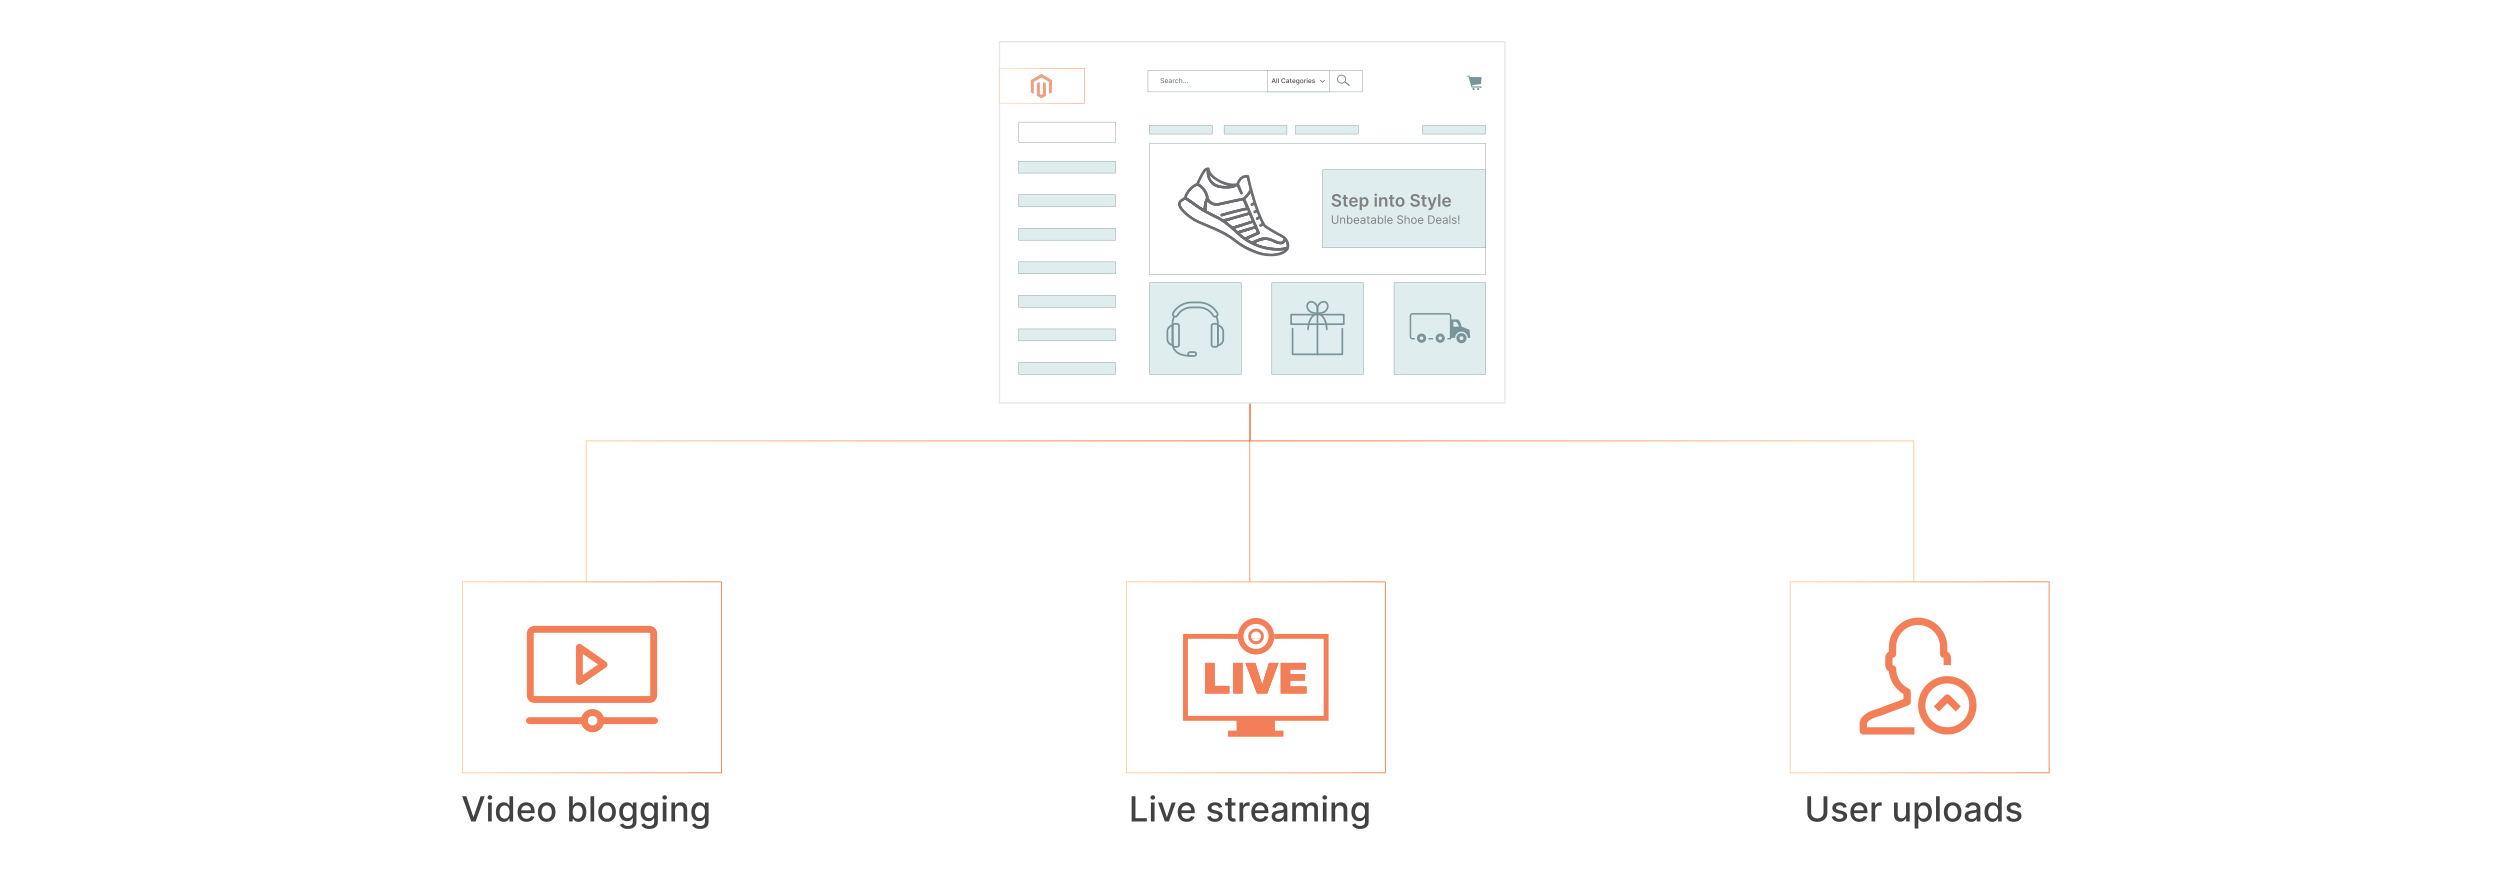 <?xml version="1.0" encoding="UTF-8"?><svg id="Layer_1" xmlns="http://www.w3.org/2000/svg" xmlns:xlink="http://www.w3.org/1999/xlink" viewBox="0 0 860 300"><defs><linearGradient id="New_Gradient_Swatch_copy_5" x1="201.498" y1="143.905" x2="430.149" y2="143.905" gradientUnits="userSpaceOnUse"><stop offset=".001" stop-color="#ffc587"/><stop offset="1" stop-color="#f26322"/></linearGradient><linearGradient id="New_Gradient_Swatch_copy_5-2" x1="3.158" y1="143.905" x2="231.809" y2="143.905" gradientTransform="translate(661.66) rotate(-180) scale(1 -1)" xlink:href="#New_Gradient_Swatch_copy_5"/><linearGradient id="linear-gradient" x1="430.149" y1="177.701" x2="429.851" y2="177.701" gradientUnits="userSpaceOnUse"><stop offset=".001" stop-color="#ffc587"/><stop offset=".198" stop-color="#faa263"/><stop offset=".402" stop-color="#f68647"/><stop offset=".605" stop-color="#f47332"/><stop offset=".805" stop-color="#f26726"/><stop offset="1" stop-color="#f26322"/></linearGradient><filter id="drop-shadow-4" filterUnits="userSpaceOnUse"><feOffset dx="2" dy="2"/><feGaussianBlur result="blur" stdDeviation="3"/><feFlood flood-color="#333" flood-opacity=".08"/><feComposite in2="blur" operator="in"/><feComposite in="SourceGraphic"/></filter><linearGradient id="New_Gradient_Swatch_copy_5-3" x1="156.981" y1="231.014" x2="246.314" y2="231.014" xlink:href="#New_Gradient_Swatch_copy_5"/><filter id="drop-shadow-5" filterUnits="userSpaceOnUse"><feOffset dx="2" dy="2"/><feGaussianBlur result="blur-2" stdDeviation="3"/><feFlood flood-color="#333" flood-opacity=".08"/><feComposite in2="blur-2" operator="in"/><feComposite in="SourceGraphic"/></filter><linearGradient id="New_Gradient_Swatch_copy_5-4" x1="385.333" y1="231.014" x2="474.667" y2="231.014" xlink:href="#New_Gradient_Swatch_copy_5"/><filter id="drop-shadow-6" filterUnits="userSpaceOnUse"><feOffset dx="2" dy="2"/><feGaussianBlur result="blur-3" stdDeviation="3"/><feFlood flood-color="#333" flood-opacity=".08"/><feComposite in2="blur-3" operator="in"/><feComposite in="SourceGraphic"/></filter><linearGradient id="New_Gradient_Swatch_copy_5-5" x1="613.686" y1="231.014" x2="703.019" y2="231.014" xlink:href="#New_Gradient_Swatch_copy_5"/><filter id="drop-shadow-7" filterUnits="userSpaceOnUse"><feOffset dx=".749" dy=".749"/><feGaussianBlur result="blur-4" stdDeviation="1.123"/><feFlood flood-color="#333" flood-opacity=".08"/><feComposite in2="blur-4" operator="in"/><feComposite in="SourceGraphic"/></filter><filter id="drop-shadow-8" filterUnits="userSpaceOnUse"><feOffset dx=".749" dy=".749"/><feGaussianBlur result="blur-5" stdDeviation="1.123"/><feFlood flood-color="#333" flood-opacity=".08"/><feComposite in2="blur-5" operator="in"/><feComposite in="SourceGraphic"/></filter><linearGradient id="New_Gradient_Swatch_copy_5-6" x1="343.077" y1="28.748" x2="372.33" y2="28.748" xlink:href="#New_Gradient_Swatch_copy_5"/></defs><rect y="0" width="860" height="300" rx="5" ry="5" fill="#fff" stroke-width="0"/><polyline points="430 84.076 430 151.669 201.647 151.669 201.647 203.733" fill="none" stroke="url(#New_Gradient_Swatch_copy_5)" stroke-miterlimit="10" stroke-width=".298"/><polyline points="430 84.076 430 151.669 658.353 151.669 658.353 203.733" fill="none" stroke="url(#New_Gradient_Swatch_copy_5-2)" stroke-miterlimit="10" stroke-width=".298"/><line x1="430" y1="151.669" x2="430" y2="203.733" fill="none" stroke="url(#linear-gradient)" stroke-miterlimit="10" stroke-width=".298"/><g filter="url(#drop-shadow-4)"><rect x="157.106" y="198.165" width="89.083" height="65.699" fill="#fff" stroke="url(#New_Gradient_Swatch_copy_5-3)" stroke-miterlimit="10" stroke-width=".25"/><path d="M181.853,213.305h39.577c.724,0,1.378.296,1.855.768.477.477.768,1.131.768,1.855v21.259c0,.724-.296,1.378-.768,1.855-.473.473-1.131.768-1.855.768h-39.577c-.724,0-1.378-.296-1.855-.768-.477-.477-.768-1.131-.768-1.855v-21.259c0-.724.296-1.378.768-1.855.477-.473,1.134-.768,1.855-.768h0ZM203.726,226.595l-5.235-3.65v7.271l5.235-3.621h0ZM197.98,219.708l8.446,5.893c.133.081.251.192.344.329.369.536.236,1.275-.299,1.644l-8.416,5.819c-.203.166-.466.266-.75.266-.654,0-1.186-.532-1.186-1.186v-11.797h.004c0-.233.07-.469.214-.676.373-.536,1.112-.665,1.644-.292h0ZM201.845,241.898c1.105,0,2.106.451,2.83,1.175l.004.004.004-.004c.454.454.802,1.02.998,1.648h17.483c.654,0,1.186.532,1.186,1.186s-.532,1.186-1.186,1.186h-17.487c-.196.632-.539,1.193-.998,1.648-.724.724-1.729,1.175-2.834,1.175-1.108,0-2.11-.447-2.834-1.175-.454-.454-.802-1.02-.998-1.648h-17.882c-.654,0-1.186-.532-1.186-1.186s.532-1.186,1.186-1.186h17.882c.196-.632.539-1.193.998-1.648.026-.026.052-.048.078-.07.717-.683,1.688-1.105,2.756-1.105h0ZM203.005,244.747c-.296-.296-.706-.477-1.16-.477-.432,0-.824.163-1.116.432l-.044.048c-.296.296-.48.706-.48,1.16,0,.451.185.861.48,1.16.296.296.706.48,1.16.48.451,0,.861-.185,1.16-.48.277-.277.454-.654.477-1.071-.004-.03-.004-.055-.004-.085s0-.059.004-.085c-.022-.425-.2-.802-.477-1.083h0ZM221.43,215.677h-39.577c-.067,0-.129.03-.177.074-.044.044-.074.107-.074.177v21.259c0,.067.03.129.074.177.044.044.107.074.177.074h39.577c.067,0,.129-.03.177-.074.044-.044.074-.107.074-.177v-21.259c0-.067-.03-.129-.074-.177-.044-.044-.107-.074-.177-.074h0Z" fill="#f27f57" stroke-width="0"/></g><path d="M160.405,273.912l2.414,7.064h.097l2.414-7.064h1.414l-3.12,8.673h-1.513l-3.12-8.673h1.414Z" fill="#414042" stroke-width="0"/><path d="M168.531,275.077c-.22,0-.408-.074-.565-.222-.157-.148-.235-.325-.235-.532,0-.208.078-.387.235-.536.156-.148.345-.222.565-.222.221,0,.409.074.565.222.157.148.235.327.235.536,0,.206-.078.383-.235.532-.156.148-.345.222-.565.222ZM167.892,282.585v-6.504h1.266v6.504h-1.266Z" fill="#414042" stroke-width="0"/><path d="M173.296,282.712c-.525,0-.993-.135-1.403-.404-.411-.27-.733-.655-.966-1.156-.233-.501-.35-1.103-.35-1.806,0-.703.118-1.304.353-1.804.236-.5.56-.882.972-1.148.412-.265.88-.398,1.402-.398.403,0,.729.067.976.201.247.134.44.29.576.468.137.178.243.335.319.47h.076v-3.223h1.267v8.673h-1.236v-1.012h-.106c-.076.139-.185.296-.328.475-.143.178-.338.333-.586.466-.249.132-.57.199-.966.199ZM173.575,281.632c.364,0,.673-.097.926-.29.252-.193.444-.462.575-.807.132-.344.197-.745.197-1.203,0-.452-.065-.847-.194-1.185s-.32-.603-.572-.792c-.251-.189-.561-.284-.932-.284-.381,0-.698.099-.952.296-.255.198-.446.467-.574.809-.129.341-.192.727-.192,1.156,0,.435.065.826.194,1.173.13.347.322.622.578.824.256.202.571.303.946.303Z" fill="#414042" stroke-width="0"/><path d="M181.125,282.716c-.641,0-1.191-.138-1.653-.413-.462-.275-.817-.663-1.067-1.165-.25-.501-.375-1.089-.375-1.764,0-.666.125-1.253.375-1.762s.6-.905,1.051-1.19c.45-.285.978-.428,1.581-.428.367,0,.723.061,1.067.182.345.122.653.312.928.572.273.26.489.596.647,1.01s.237.915.237,1.506v.449h-5.171v-.949h3.93c0-.333-.067-.629-.203-.887-.135-.258-.325-.462-.569-.612-.244-.149-.53-.225-.857-.225-.355,0-.666.087-.93.261-.264.173-.467.399-.609.677-.143.278-.214.58-.214.904v.741c0,.435.076.805.231,1.109s.369.537.645.697c.277.159.601.239.97.239.24,0,.459-.035.656-.104.198-.069.369-.173.513-.311.144-.138.254-.309.33-.513l1.199.216c-.097.352-.268.661-.515.925-.247.264-.557.468-.928.614s-.794.218-1.269.218Z" fill="#414042" stroke-width="0"/><path d="M188.066,282.716c-.609,0-1.142-.14-1.597-.419-.454-.279-.807-.67-1.059-1.173-.251-.502-.377-1.09-.377-1.762,0-.675.126-1.265.377-1.77.252-.505.605-.898,1.059-1.177.455-.28.987-.419,1.597-.419.61,0,1.143.14,1.597.419.455.279.808.672,1.059,1.177s.377,1.095.377,1.77c0,.672-.126,1.259-.377,1.762s-.604.894-1.059,1.173c-.454.28-.986.419-1.597.419ZM188.071,281.654c.395,0,.723-.104.982-.314s.452-.487.578-.834c.125-.348.189-.73.189-1.148,0-.415-.064-.797-.189-1.145-.126-.349-.318-.629-.578-.84-.26-.212-.588-.318-.982-.318-.398,0-.729.106-.989.318-.261.211-.454.492-.58.84s-.189.731-.189,1.145c0,.418.062.8.189,1.148.126.347.319.625.58.834s.591.314.989.314Z" fill="#414042" stroke-width="0"/><path d="M195.769,282.585v-8.673h1.266v3.223h.076c.073-.135.18-.292.318-.47.138-.178.33-.334.575-.468.246-.134.57-.201.975-.201.524,0,.993.133,1.405.398.412.266.736.648.973,1.148.235.499.353,1.101.353,1.804,0,.703-.117,1.305-.352,1.806-.234.501-.557.887-.966,1.156s-.877.404-1.401.404c-.396,0-.718-.066-.968-.199-.25-.133-.445-.288-.587-.466-.141-.178-.25-.336-.326-.475h-.105v1.012h-1.236ZM197.01,279.333c0,.458.066.858.199,1.203.133.345.324.614.576.807.251.193.559.29.923.29.379,0,.694-.101.949-.303.254-.202.446-.477.577-.824.132-.348.197-.738.197-1.173,0-.429-.065-.815-.192-1.156-.129-.342-.32-.611-.576-.809s-.574-.296-.955-.296c-.367,0-.677.095-.93.284-.252.19-.443.453-.573.792s-.195.734-.195,1.185Z" fill="#414042" stroke-width="0"/><path d="M204.395,273.912v8.673h-1.266v-8.673h1.266Z" fill="#414042" stroke-width="0"/><path d="M208.837,282.716c-.609,0-1.142-.14-1.597-.419-.454-.279-.807-.67-1.059-1.173-.251-.502-.377-1.09-.377-1.762,0-.675.126-1.265.377-1.77.252-.505.605-.898,1.059-1.177.455-.28.987-.419,1.597-.419.61,0,1.143.14,1.597.419.455.279.808.672,1.059,1.177s.377,1.095.377,1.77c0,.672-.126,1.259-.377,1.762s-.604.894-1.059,1.173c-.454.28-.986.419-1.597.419ZM208.842,281.654c.395,0,.723-.104.982-.314s.452-.487.578-.834c.125-.348.189-.73.189-1.148,0-.415-.064-.797-.189-1.145-.126-.349-.318-.629-.578-.84-.26-.212-.588-.318-.982-.318-.398,0-.729.106-.989.318-.261.211-.454.492-.58.84s-.189.731-.189,1.145c0,.418.062.8.189,1.148.126.347.319.625.58.834s.591.314.989.314Z" fill="#414042" stroke-width="0"/><path d="M216.007,285.16c-.517,0-.96-.068-1.332-.203-.371-.136-.674-.315-.908-.538-.234-.223-.409-.467-.524-.732l1.088-.449c.076.124.179.256.307.396.129.14.304.259.525.357.222.099.508.148.857.148.48,0,.877-.117,1.19-.35s.47-.603.47-1.111v-1.279h-.08c-.076.138-.185.292-.328.461s-.339.316-.587.44-.571.186-.97.186c-.514,0-.976-.121-1.387-.362s-.735-.599-.974-1.071c-.239-.473-.358-1.055-.358-1.747,0-.691.118-1.284.353-1.778.236-.494.56-.873.972-1.137s.88-.396,1.402-.396c.403,0,.73.067.978.201.249.134.443.29.583.468.14.178.247.335.323.47h.094v-1.054h1.24v6.648c0,.559-.13,1.018-.39,1.377-.26.358-.61.624-1.052.796-.442.172-.94.258-1.493.258ZM215.994,281.438c.364,0,.673-.085.926-.256.252-.171.444-.416.575-.737.132-.32.197-.705.197-1.154,0-.438-.065-.823-.194-1.156s-.32-.594-.572-.781c-.251-.188-.561-.282-.932-.282-.381,0-.698.098-.952.294-.255.196-.446.462-.574.798-.129.336-.192.711-.192,1.127,0,.426.065.8.194,1.122s.322.573.578.754.571.271.946.271Z" fill="#414042" stroke-width="0"/><path d="M223.366,285.16c-.517,0-.96-.068-1.332-.203-.371-.136-.674-.315-.908-.538-.234-.223-.409-.467-.524-.732l1.088-.449c.076.124.179.256.307.396.129.14.304.259.525.357.222.099.508.148.857.148.48,0,.877-.117,1.19-.35s.47-.603.47-1.111v-1.279h-.08c-.076.138-.185.292-.328.461s-.339.316-.587.44-.571.186-.97.186c-.514,0-.976-.121-1.387-.362s-.735-.599-.974-1.071c-.239-.473-.358-1.055-.358-1.747,0-.691.118-1.284.353-1.778.236-.494.56-.873.972-1.137s.88-.396,1.402-.396c.403,0,.73.067.978.201.249.134.443.29.583.468.14.178.247.335.323.47h.094v-1.054h1.24v6.648c0,.559-.13,1.018-.39,1.377-.26.358-.61.624-1.052.796-.442.172-.94.258-1.493.258ZM223.353,281.438c.364,0,.673-.085.926-.256.252-.171.444-.416.575-.737.132-.32.197-.705.197-1.154,0-.438-.065-.823-.194-1.156s-.32-.594-.572-.781c-.251-.188-.561-.282-.932-.282-.381,0-.698.098-.952.294-.255.196-.446.462-.574.798-.129.336-.192.711-.192,1.127,0,.426.065.8.194,1.122s.322.573.578.754.571.271.946.271Z" fill="#414042" stroke-width="0"/><path d="M228.638,275.077c-.22,0-.408-.074-.565-.222-.157-.148-.235-.325-.235-.532,0-.208.078-.387.235-.536.156-.148.345-.222.565-.222.221,0,.409.074.565.222.157.148.235.327.235.536,0,.206-.078.383-.235.532-.156.148-.345.222-.565.222ZM228,282.585v-6.504h1.266v6.504h-1.266Z" fill="#414042" stroke-width="0"/><path d="M232.234,278.723v3.862h-1.266v-6.504h1.215v1.059h.081c.149-.345.384-.621.705-.83.32-.209.725-.314,1.213-.314.443,0,.831.093,1.164.277.334.185.592.46.775.824s.275.815.275,1.351v4.137h-1.267v-3.985c0-.472-.122-.841-.368-1.107-.245-.267-.583-.4-1.012-.4-.294,0-.555.064-.781.191-.228.127-.407.312-.538.557-.132.244-.197.539-.197.883Z" fill="#414042" stroke-width="0"/><path d="M240.818,285.16c-.517,0-.96-.068-1.332-.203-.371-.136-.674-.315-.908-.538-.234-.223-.409-.467-.524-.732l1.088-.449c.076.124.179.256.307.396.129.14.304.259.525.357.222.099.508.148.857.148.48,0,.877-.117,1.19-.35s.47-.603.47-1.111v-1.279h-.08c-.076.138-.185.292-.328.461s-.339.316-.587.44-.571.186-.97.186c-.514,0-.976-.121-1.387-.362s-.735-.599-.974-1.071c-.239-.473-.358-1.055-.358-1.747,0-.691.118-1.284.353-1.778.236-.494.56-.873.972-1.137s.88-.396,1.402-.396c.403,0,.73.067.978.201.249.134.443.29.583.468.14.178.247.335.323.47h.094v-1.054h1.24v6.648c0,.559-.13,1.018-.39,1.377-.26.358-.61.624-1.052.796-.442.172-.94.258-1.493.258ZM240.805,281.438c.364,0,.673-.085.926-.256.252-.171.444-.416.575-.737.132-.32.197-.705.197-1.154,0-.438-.065-.823-.194-1.156s-.32-.594-.572-.781c-.251-.188-.561-.282-.932-.282-.381,0-.698.098-.952.294-.255.196-.446.462-.574.798-.129.336-.192.711-.192,1.127,0,.426.065.8.194,1.122s.322.573.578.754.571.271.946.271Z" fill="#414042" stroke-width="0"/><g filter="url(#drop-shadow-5)"><rect x="385.458" y="198.165" width="89.083" height="65.699" fill="#fff" stroke="url(#New_Gradient_Swatch_copy_5-4)" stroke-miterlimit="10" stroke-width=".25"/><polygon points="415.813 226.045 415.813 233.955 420.882 233.955 420.882 236.539 412.584 236.539 412.584 226.045 415.813 226.045" fill="#f27f57" fill-rule="evenodd" stroke-width="0"/><rect x="422.191" y="226.045" width="3.255" height="10.493" fill="#f27f57" stroke-width="0"/><path d="M429.131,223.031c-.613-.091-1.184-.265-1.723-.522.538.248,1.11.431,1.723.522Z" fill="#f27f57" fill-rule="evenodd" stroke-width="0"/><path d="M429.744,223.097c-.207-.008-.414-.033-.613-.066.199.025.406.05.613.058.745.041,1.466-.05,2.137-.248-.679.207-1.391.298-2.137.257Z" fill="#f27f57" fill-rule="evenodd" stroke-width="0"/><path d="M434.382,221.391c-.273.265-.58.505-.911.712.323-.207.629-.447.911-.712Z" fill="#f27f57" fill-rule="evenodd" stroke-width="0"/><path d="M436.262,217.796c-.091.605-.265,1.184-.522,1.714.248-.53.431-1.11.522-1.714Z" fill="#f27f57" fill-rule="evenodd" stroke-width="0"/><polygon points="430.407 236.539 426.44 226.045 429.835 226.045 432.196 233.59 434.523 226.045 437.803 226.045 433.918 236.539 430.407 236.539" fill="#f27f57" fill-rule="evenodd" stroke-width="0"/><polygon points="441.82 228.29 441.82 229.963 446.88 229.963 446.88 232.091 441.82 232.091 441.82 234.162 447.418 234.162 447.418 236.539 438.581 236.539 438.581 226.045 447.269 226.045 447.269 228.29 441.82 228.29" fill="#f27f57" fill-rule="evenodd" stroke-width="0"/><path d="M455.038,216.065v29.898h-18.461v3.379h2.965v2.095h-19.14v-2.095h2.965v-3.379h-18.403v-29.898h18.908c-.017.149-.033.298-.041.447-.025.422,0,.845.066,1.251h-5.035v-.008h-12.208v26.511h46.686l.008-26.511h-14.825v.008h-2.261c.025-.191.05-.389.058-.588.017-.191.017-.381,0-.572,0-.108-.008-.215-.017-.323.008-.025,0-.05-.008-.083,0-.041,0-.091-.008-.133h18.751Z" fill="#f27f57" fill-rule="evenodd" stroke-width="0"/><polygon points="415.813 233.955 420.882 233.955 420.882 236.539 412.584 236.539 412.584 226.045 415.813 226.045 415.813 233.955" fill="#f27f57" fill-rule="evenodd" stroke-width="0"/><rect x="422.191" y="226.045" width="3.255" height="10.493" fill="#f27f57" stroke-width="0"/><path d="M436.262,217.763c.008.017.008.025,0,.033-.091.605-.265,1.184-.522,1.714-.331.712-.795,1.35-1.358,1.88-.273.265-.58.505-.911.712-.489.323-1.027.572-1.59.737-.679.207-1.391.298-2.137.257-.207-.008-.414-.033-.613-.066-.613-.091-1.184-.265-1.723-.522-1.863-.878-3.213-2.65-3.512-4.746h12.365Z" fill="#f27f57" fill-rule="evenodd" stroke-width="0"/><polygon points="434.523 226.045 437.803 226.045 433.918 236.539 430.407 236.539 426.44 226.045 429.835 226.045 432.196 233.59 434.523 226.045" fill="#f27f57" fill-rule="evenodd" stroke-width="0"/><polygon points="447.418 234.162 447.418 236.539 438.581 236.539 438.581 226.045 447.269 226.045 447.269 228.29 441.82 228.29 441.82 229.963 446.88 229.963 446.88 232.091 441.82 232.091 441.82 234.162 447.418 234.162" fill="#f27f57" fill-rule="evenodd" stroke-width="0"/><polygon points="420.882 233.955 420.882 236.539 412.584 236.539 412.584 226.045 415.813 226.045 415.813 233.955 420.882 233.955" fill="#f27f57" stroke-width="0"/><rect x="422.191" y="226.045" width="3.255" height="10.493" fill="#f27f57" stroke-width="0"/><polygon points="437.803 226.045 433.918 236.539 430.407 236.539 426.44 226.045 429.835 226.045 432.196 233.59 434.523 226.045 437.803 226.045" fill="#f27f57" stroke-width="0"/><polygon points="447.418 234.162 447.418 236.539 438.581 236.539 438.581 226.045 447.269 226.045 447.269 228.29 441.82 228.29 441.82 229.963 446.88 229.963 446.88 232.091 441.82 232.091 441.82 234.162 447.418 234.162" fill="#f27f57" stroke-width="0"/><path d="M436.32,216.604c.008-.108,0-.215-.017-.323.008-.025,0-.05-.008-.083-.306-3.015-2.766-5.433-5.88-5.599-3.454-.182-6.402,2.468-6.584,5.913-.025.422,0,.845.066,1.251.298,2.095,1.648,3.868,3.512,4.746.538.257,1.11.431,1.723.522.199.033.406.058.613.066.745.041,1.458-.05,2.137-.257.563-.166,1.101-.414,1.59-.737.331-.207.638-.447.911-.712.563-.53,1.027-1.168,1.358-1.88.257-.53.431-1.11.522-1.714.008-.008.008-.017,0-.033.033-.191.058-.381.066-.58,0-.083.008-.157.008-.24,0-.116-.008-.232-.017-.34ZM428.642,217.763c-.166-.273-.248-.588-.232-.928.041-.919.837-1.64,1.756-1.59.928.05,1.64.845,1.59,1.764-.017.273-.099.53-.24.754h-2.874Z" fill="#f27f57" fill-rule="evenodd" stroke-width="0"/><path d="M428.642,217.763c.265.472.762.795,1.35.828.646.033,1.226-.298,1.524-.828h-2.874ZM430.307,212.62c-2.377-.124-4.406,1.698-4.53,4.075-.017.364.008.729.075,1.068.373,1.888,1.988,3.362,3.992,3.462,2.17.116,4.042-1.391,4.456-3.462.042-.199.075-.406.083-.613.124-2.377-1.698-4.406-4.075-4.53ZM431.881,218.931c-.514.456-1.201.729-1.946.687-.745-.041-1.416-.373-1.872-.886-.248-.273-.439-.605-.555-.969-.1-.315-.149-.646-.133-.986.041-.745.373-1.408.886-1.863.522-.464,1.217-.729,1.955-.687.745.041,1.4.373,1.872.886.464.513.72,1.201.687,1.946-.017.248-.058.48-.132.704-.149.456-.414.861-.762,1.168Z" fill="#fff" fill-rule="evenodd" stroke-width="0"/></g><path d="M389.285,282.585v-8.673h1.309v7.546h3.93v1.127h-5.238Z" fill="#414042" stroke-width="0"/><path d="M396.551,275.077c-.22,0-.408-.074-.565-.222-.157-.148-.235-.325-.235-.532,0-.208.078-.387.235-.536.156-.148.345-.222.565-.222.221,0,.409.074.565.222.157.148.235.327.235.536,0,.206-.078.383-.235.532-.156.148-.345.222-.565.222ZM395.912,282.585v-6.504h1.266v6.504h-1.266Z" fill="#414042" stroke-width="0"/><path d="M404.445,276.081l-2.359,6.504h-1.355l-2.363-6.504h1.359l1.647,5.005h.067l1.644-5.005h1.359Z" fill="#414042" stroke-width="0"/><path d="M408.21,282.716c-.641,0-1.191-.138-1.653-.413-.462-.275-.817-.663-1.067-1.165-.25-.501-.375-1.089-.375-1.764,0-.666.125-1.253.375-1.762s.6-.905,1.051-1.19c.45-.285.978-.428,1.581-.428.367,0,.723.061,1.067.182.345.122.653.312.928.572.273.26.489.596.647,1.01s.237.915.237,1.506v.449h-5.171v-.949h3.93c0-.333-.067-.629-.203-.887-.135-.258-.325-.462-.569-.612-.244-.149-.53-.225-.857-.225-.355,0-.666.087-.93.261-.264.173-.467.399-.609.677-.143.278-.214.58-.214.904v.741c0,.435.076.805.231,1.109s.369.537.645.697c.277.159.601.239.97.239.24,0,.459-.035.656-.104.198-.069.369-.173.513-.311.144-.138.254-.309.33-.513l1.199.216c-.097.352-.268.661-.515.925-.247.264-.557.468-.928.614s-.794.218-1.269.218Z" fill="#414042" stroke-width="0"/><path d="M420.444,277.669l-1.147.203c-.049-.146-.124-.287-.227-.419-.103-.133-.242-.242-.417-.326-.176-.085-.395-.127-.657-.127-.358,0-.657.08-.897.239-.24.159-.36.365-.36.616,0,.218.081.393.242.525.16.133.42.241.779.326l1.033.237c.598.139,1.044.352,1.338.64s.44.662.44,1.122c0,.39-.112.736-.337,1.04-.225.304-.536.541-.935.714-.399.172-.862.258-1.387.258-.729,0-1.323-.156-1.783-.468-.46-.312-.742-.756-.847-1.332l1.224-.186c.076.319.232.56.47.722.237.163.547.244.928.244.415,0,.747-.087.995-.261.248-.173.373-.386.373-.637,0-.203-.076-.374-.227-.512-.151-.139-.382-.243-.692-.314l-1.102-.241c-.606-.139-1.055-.359-1.345-.661-.289-.302-.434-.685-.434-1.148,0-.384.107-.72.321-1.008.215-.288.512-.513.89-.675.378-.163.811-.244,1.3-.244.703,0,1.257.152,1.66.455.404.304.671.71.801,1.218Z" fill="#414042" stroke-width="0"/><path d="M424.997,276.081v1.016h-3.553v-1.016h3.553ZM422.396,274.522h1.267v6.153c0,.246.036.43.11.552.073.123.168.206.285.25s.245.065.384.065c.102,0,.19-.007.267-.021s.136-.025.178-.034l.229,1.046c-.073.028-.178.057-.314.087-.135.029-.305.046-.508.048-.333.006-.644-.053-.932-.178-.288-.124-.52-.316-.699-.576-.178-.26-.267-.586-.267-.979v-6.415Z" fill="#414042" stroke-width="0"/><path d="M426.394,282.585v-6.504h1.224v1.033h.067c.119-.35.328-.626.629-.828.301-.202.642-.303,1.022-.303.079,0,.173.003.282.008.108.006.194.013.256.021v1.211c-.051-.014-.141-.03-.271-.048-.13-.019-.26-.028-.39-.028-.3,0-.565.063-.799.189-.232.126-.417.299-.553.521-.135.222-.203.474-.203.756v3.972h-1.266Z" fill="#414042" stroke-width="0"/><path d="M433.542,282.716c-.641,0-1.191-.138-1.653-.413-.462-.275-.817-.663-1.067-1.165-.25-.501-.375-1.089-.375-1.764,0-.666.125-1.253.375-1.762s.6-.905,1.051-1.19c.45-.285.978-.428,1.581-.428.367,0,.723.061,1.067.182.345.122.653.312.928.572.273.26.489.596.647,1.01s.237.915.237,1.506v.449h-5.171v-.949h3.93c0-.333-.067-.629-.203-.887-.135-.258-.325-.462-.569-.612-.244-.149-.53-.225-.857-.225-.355,0-.666.087-.93.261-.264.173-.467.399-.609.677-.143.278-.214.58-.214.904v.741c0,.435.076.805.231,1.109s.369.537.645.697c.277.159.601.239.97.239.24,0,.459-.035.656-.104.198-.069.369-.173.513-.311.144-.138.254-.309.33-.513l1.199.216c-.097.352-.268.661-.515.925-.247.264-.557.468-.928.614s-.794.218-1.269.218Z" fill="#414042" stroke-width="0"/><path d="M439.635,282.729c-.412,0-.785-.077-1.118-.231s-.597-.377-.79-.671c-.193-.294-.29-.654-.29-1.08,0-.367.071-.669.212-.906.142-.237.332-.425.572-.563.239-.139.508-.243.805-.314.296-.071.598-.124.906-.161.389-.045.705-.083.948-.112.242-.029.419-.078.529-.146s.165-.178.165-.33v-.03c0-.37-.103-.656-.311-.86-.207-.203-.516-.305-.925-.305-.427,0-.762.094-1.006.282-.244.188-.413.396-.506.625l-1.19-.271c.142-.396.348-.715.62-.96.273-.244.587-.422.942-.533.356-.112.731-.168,1.122-.168.26,0,.536.03.828.091.292.06.566.171.822.332.255.161.465.391.628.689.164.298.246.684.246,1.158v4.319h-1.236v-.889h-.051c-.082.164-.205.325-.369.482-.163.158-.374.29-.631.394s-.565.157-.923.157ZM439.911,281.713c.35,0,.649-.069.899-.207.25-.138.44-.319.572-.544.131-.225.196-.465.196-.722v-.838c-.045.045-.132.087-.26.125-.129.038-.274.07-.439.097s-.323.051-.478.072c-.155.021-.285.039-.39.053-.246.031-.47.084-.671.157-.202.074-.363.179-.483.315-.12.137-.18.318-.18.544,0,.313.115.55.348.709.231.16.526.239.885.239Z" fill="#414042" stroke-width="0"/><path d="M444.531,282.585v-6.504h1.215v1.059h.081c.135-.358.356-.639.664-.841.308-.202.677-.303,1.105-.303.435,0,.8.102,1.095.305.295.203.514.482.654.838h.067c.155-.347.402-.625.741-.832s.743-.311,1.212-.311c.59,0,1.071.185,1.445.555.374.37.561.928.561,1.673v4.362h-1.267v-4.243c0-.44-.119-.759-.359-.957s-.526-.296-.859-.296c-.413,0-.733.127-.962.379s-.343.577-.343.972v4.146h-1.262v-4.324c0-.353-.11-.637-.331-.851-.22-.214-.506-.322-.859-.322-.24,0-.461.062-.662.189-.202.126-.364.3-.487.523s-.185.481-.185.775v4.01h-1.266Z" fill="#414042" stroke-width="0"/><path d="M455.706,275.077c-.22,0-.408-.074-.565-.222-.157-.148-.235-.325-.235-.532,0-.208.078-.387.235-.536.156-.148.345-.222.565-.222.221,0,.409.074.565.222.157.148.235.327.235.536,0,.206-.078.383-.235.532-.156.148-.345.222-.565.222ZM455.067,282.585v-6.504h1.266v6.504h-1.266Z" fill="#414042" stroke-width="0"/><path d="M459.302,278.723v3.862h-1.266v-6.504h1.215v1.059h.081c.149-.345.384-.621.705-.83.32-.209.725-.314,1.213-.314.443,0,.831.093,1.164.277.334.185.592.46.775.824s.275.815.275,1.351v4.137h-1.267v-3.985c0-.472-.122-.841-.368-1.107-.245-.267-.583-.4-1.012-.4-.294,0-.555.064-.781.191-.228.127-.407.312-.538.557-.132.244-.197.539-.197.883Z" fill="#414042" stroke-width="0"/><path d="M467.885,285.16c-.517,0-.96-.068-1.332-.203-.371-.136-.674-.315-.908-.538-.234-.223-.409-.467-.524-.732l1.088-.449c.076.124.179.256.307.396.129.14.304.259.525.357.222.099.508.148.857.148.48,0,.877-.117,1.19-.35s.47-.603.47-1.111v-1.279h-.08c-.076.138-.185.292-.328.461s-.339.316-.587.44-.571.186-.97.186c-.514,0-.976-.121-1.387-.362s-.735-.599-.974-1.071c-.239-.473-.358-1.055-.358-1.747,0-.691.118-1.284.353-1.778.236-.494.56-.873.972-1.137s.88-.396,1.402-.396c.403,0,.73.067.978.201.249.134.443.29.583.468.14.178.247.335.323.47h.094v-1.054h1.24v6.648c0,.559-.13,1.018-.39,1.377-.26.358-.61.624-1.052.796-.442.172-.94.258-1.493.258ZM467.873,281.438c.364,0,.673-.085.926-.256.252-.171.444-.416.575-.737.132-.32.197-.705.197-1.154,0-.438-.065-.823-.194-1.156s-.32-.594-.572-.781c-.251-.188-.561-.282-.932-.282-.381,0-.698.098-.952.294-.255.196-.446.462-.574.798-.129.336-.192.711-.192,1.127,0,.426.065.8.194,1.122s.322.573.578.754.571.271.946.271Z" fill="#414042" stroke-width="0"/><g filter="url(#drop-shadow-6)"><rect x="613.811" y="198.165" width="89.083" height="65.699" fill="#fff" stroke="url(#New_Gradient_Swatch_copy_5-5)" stroke-miterlimit="10" stroke-width=".25"/><g id="_9-User-Up"><path d="M640.234,246.916c0-.98,2.413-2.136,4.072-2.513h.138l10.053-3.77c.52-.193.852-.704.817-1.257v-3.38c-.001-.483-.28-.923-.716-1.131-2.627-1.246-4.305-3.891-4.31-6.798,0-.694-.563-1.257-1.257-1.257v-2.513c.694,0,1.257-.563,1.257-1.257v-2.513c0-4.164,3.376-7.54,7.54-7.54s7.54,3.376,7.54,7.54v2.513c0,.694.563,1.257,1.257,1.257v2.513h2.513v-2.513c-.001-.897-.48-1.726-1.257-2.174v-1.596c0-5.552-4.501-10.053-10.053-10.053s-10.053,4.501-10.053,10.053v1.596c-.777.449-1.256,1.277-1.257,2.174v2.513c-.008.906.472,1.746,1.257,2.199.336,3.237,2.206,6.117,5.027,7.741v1.747l-9.174,3.393c-1.144.289-5.906,1.722-5.906,5.027v2.513c0,.694.563,1.257,1.257,1.257h17.593v-2.513h-16.336v-1.257Z" fill="#f27f57" stroke-width="0"/><path d="M667.88,230.579c-5.552,0-10.053,4.501-10.053,10.053s4.501,10.053,10.053,10.053,10.053-4.501,10.053-10.053-4.501-10.053-10.053-10.053ZM667.88,248.173c-4.164,0-7.54-3.376-7.54-7.54s3.376-7.54,7.54-7.54,7.54,3.376,7.54,7.54-3.376,7.54-7.54,7.54Z" fill="#f27f57" stroke-width="0"/><path d="M666.988,237.227l-3.77,3.77,1.772,1.772,2.89-2.878,2.878,2.878,1.772-1.772-3.77-3.77c-.49-.487-1.282-.487-1.772,0Z" fill="#f27f57" stroke-width="0"/></g></g><path d="M627.298,273.912h1.312v5.704c0,.607-.143,1.145-.428,1.611-.285.467-.685.835-1.203,1.101-.517.267-1.122.4-1.816.4-.691,0-1.296-.133-1.812-.4-.517-.267-.917-.634-1.202-1.101-.285-.467-.428-1.004-.428-1.611v-5.704h1.309v5.599c0,.392.087.741.26,1.046.174.305.42.544.739.718.319.173.697.26,1.135.26.44,0,.821-.087,1.142-.26.32-.174.565-.413.736-.718.171-.305.257-.654.257-1.046v-5.599Z" fill="#414042" stroke-width="0"/><path d="M635.289,277.669l-1.147.203c-.049-.146-.124-.287-.227-.419-.103-.133-.242-.242-.417-.326-.176-.085-.395-.127-.657-.127-.358,0-.657.08-.897.239-.24.159-.36.365-.36.616,0,.218.081.393.242.525.16.133.42.241.779.326l1.033.237c.598.139,1.044.352,1.338.64s.44.662.44,1.122c0,.39-.112.736-.337,1.04-.225.304-.536.541-.935.714-.399.172-.862.258-1.387.258-.729,0-1.323-.156-1.783-.468-.46-.312-.742-.756-.847-1.332l1.224-.186c.076.319.232.56.47.722.237.163.547.244.928.244.415,0,.747-.087.995-.261.248-.173.373-.386.373-.637,0-.203-.076-.374-.227-.512-.151-.139-.382-.243-.692-.314l-1.102-.241c-.606-.139-1.055-.359-1.345-.661-.289-.302-.434-.685-.434-1.148,0-.384.107-.72.321-1.008.215-.288.512-.513.89-.675.378-.163.811-.244,1.3-.244.703,0,1.257.152,1.66.455.404.304.671.71.801,1.218Z" fill="#414042" stroke-width="0"/><path d="M639.607,282.716c-.641,0-1.191-.138-1.653-.413-.462-.275-.817-.663-1.067-1.165-.25-.501-.375-1.089-.375-1.764,0-.666.125-1.253.375-1.762s.6-.905,1.051-1.19c.45-.285.978-.428,1.581-.428.367,0,.723.061,1.067.182.345.122.653.312.928.572.273.26.489.596.647,1.01s.237.915.237,1.506v.449h-5.171v-.949h3.93c0-.333-.067-.629-.203-.887-.135-.258-.325-.462-.569-.612-.244-.149-.53-.225-.857-.225-.355,0-.666.087-.93.261-.264.173-.467.399-.609.677-.143.278-.214.58-.214.904v.741c0,.435.076.805.231,1.109s.369.537.645.697c.277.159.601.239.97.239.24,0,.459-.035.656-.104.198-.069.369-.173.513-.311.144-.138.254-.309.33-.513l1.199.216c-.097.352-.268.661-.515.925-.247.264-.557.468-.928.614s-.794.218-1.269.218Z" fill="#414042" stroke-width="0"/><path d="M643.808,282.585v-6.504h1.224v1.033h.067c.119-.35.328-.626.629-.828.301-.202.642-.303,1.022-.303.079,0,.173.003.282.008.108.006.194.013.256.021v1.211c-.051-.014-.141-.03-.271-.048-.13-.019-.26-.028-.39-.028-.3,0-.565.063-.799.189-.232.126-.417.299-.553.521-.135.222-.203.474-.203.756v3.972h-1.266Z" fill="#414042" stroke-width="0"/><path d="M655.67,279.887v-3.807h1.27v6.504h-1.245v-1.127h-.067c-.15.347-.39.636-.718.866-.329.23-.738.345-1.227.345-.418,0-.787-.092-1.107-.277-.32-.185-.571-.46-.754-.823-.182-.364-.273-.815-.273-1.351v-4.137h1.266v3.985c0,.443.123.796.368,1.059.246.263.565.394.957.394.237,0,.474-.059.71-.178.235-.119.432-.298.589-.538.156-.24.233-.545.231-.915Z" fill="#414042" stroke-width="0"/><path d="M658.639,285.025v-8.944h1.236v1.054h.105c.073-.135.18-.292.317-.47.139-.178.331-.334.576-.468.246-.134.57-.201.975-.201.524,0,.993.133,1.405.398.412.266.736.648.972,1.148.236.499.354,1.101.354,1.804,0,.703-.117,1.305-.352,1.806-.234.501-.557.887-.966,1.156s-.877.404-1.401.404c-.396,0-.718-.066-.968-.199-.25-.133-.445-.288-.587-.466-.141-.178-.25-.336-.326-.475h-.076v3.452h-1.266ZM659.879,279.333c0,.458.066.858.199,1.203.133.345.324.614.576.807.251.193.559.29.923.29.378,0,.694-.101.948-.303.255-.202.447-.477.578-.824.132-.348.197-.738.197-1.173,0-.429-.065-.815-.192-1.156-.129-.342-.32-.611-.576-.809s-.574-.296-.955-.296c-.367,0-.677.095-.93.284-.253.19-.443.453-.573.792s-.195.734-.195,1.185Z" fill="#414042" stroke-width="0"/><path d="M667.264,273.912v8.673h-1.266v-8.673h1.266Z" fill="#414042" stroke-width="0"/><path d="M671.707,282.716c-.609,0-1.142-.14-1.597-.419-.454-.279-.807-.67-1.059-1.173-.251-.502-.377-1.09-.377-1.762,0-.675.126-1.265.377-1.77.252-.505.605-.898,1.059-1.177.455-.28.987-.419,1.597-.419.61,0,1.143.14,1.597.419.455.279.808.672,1.059,1.177s.377,1.095.377,1.77c0,.672-.126,1.259-.377,1.762s-.604.894-1.059,1.173c-.454.28-.986.419-1.597.419ZM671.712,281.654c.395,0,.723-.104.982-.314s.452-.487.578-.834c.125-.348.189-.73.189-1.148,0-.415-.064-.797-.189-1.145-.126-.349-.318-.629-.578-.84-.26-.212-.588-.318-.982-.318-.398,0-.729.106-.989.318-.261.211-.454.492-.58.84s-.189.731-.189,1.145c0,.418.062.8.189,1.148.126.347.319.625.58.834s.591.314.989.314Z" fill="#414042" stroke-width="0"/><path d="M678.042,282.729c-.412,0-.785-.077-1.118-.231s-.597-.377-.79-.671c-.193-.294-.29-.654-.29-1.08,0-.367.071-.669.212-.906.142-.237.332-.425.572-.563.239-.139.508-.243.805-.314.296-.071.598-.124.906-.161.389-.045.705-.083.948-.112.242-.029.419-.078.529-.146s.165-.178.165-.33v-.03c0-.37-.103-.656-.311-.86-.207-.203-.516-.305-.925-.305-.427,0-.762.094-1.006.282-.244.188-.413.396-.506.625l-1.19-.271c.142-.396.348-.715.62-.96.273-.244.587-.422.942-.533.356-.112.731-.168,1.122-.168.26,0,.536.03.828.091.292.06.566.171.822.332.255.161.465.391.628.689.164.298.246.684.246,1.158v4.319h-1.236v-.889h-.051c-.082.164-.205.325-.369.482-.163.158-.374.29-.631.394s-.565.157-.923.157ZM678.317,281.713c.35,0,.649-.069.899-.207.25-.138.44-.319.572-.544.131-.225.196-.465.196-.722v-.838c-.045.045-.132.087-.26.125-.129.038-.274.07-.439.097s-.323.051-.478.072c-.155.021-.285.039-.39.053-.246.031-.47.084-.671.157-.202.074-.363.179-.483.315-.12.137-.18.318-.18.544,0,.313.115.55.348.709.231.16.526.239.885.239Z" fill="#414042" stroke-width="0"/><path d="M685.372,282.712c-.525,0-.993-.135-1.403-.404-.411-.27-.733-.655-.966-1.156-.233-.501-.35-1.103-.35-1.806,0-.703.118-1.304.353-1.804.236-.5.56-.882.972-1.148.412-.265.88-.398,1.402-.398.403,0,.729.067.976.201.247.134.44.29.576.468.137.178.243.335.319.47h.076v-3.223h1.267v8.673h-1.236v-1.012h-.106c-.076.139-.185.296-.328.475-.143.178-.338.333-.586.466-.249.132-.57.199-.966.199ZM685.651,281.632c.364,0,.673-.097.926-.29.252-.193.444-.462.575-.807.132-.344.197-.745.197-1.203,0-.452-.065-.847-.194-1.185s-.32-.603-.572-.792c-.251-.189-.561-.284-.932-.284-.381,0-.698.099-.952.296-.255.198-.446.467-.574.809-.129.341-.192.727-.192,1.156,0,.435.065.826.194,1.173.13.347.322.622.578.824.256.202.571.303.946.303Z" fill="#414042" stroke-width="0"/><path d="M695.273,277.669l-1.147.203c-.049-.146-.124-.287-.227-.419-.103-.133-.242-.242-.417-.326-.176-.085-.395-.127-.657-.127-.358,0-.657.08-.897.239-.24.159-.36.365-.36.616,0,.218.081.393.242.525.16.133.42.241.779.326l1.033.237c.598.139,1.044.352,1.338.64s.44.662.44,1.122c0,.39-.112.736-.337,1.04-.225.304-.536.541-.935.714-.399.172-.862.258-1.387.258-.729,0-1.323-.156-1.783-.468-.46-.312-.742-.756-.847-1.332l1.224-.186c.076.319.232.56.47.722.237.163.547.244.928.244.415,0,.747-.087.995-.261.248-.173.373-.386.373-.637,0-.203-.076-.374-.227-.512-.151-.139-.382-.243-.692-.314l-1.102-.241c-.606-.139-1.055-.359-1.345-.661-.289-.302-.434-.685-.434-1.148,0-.384.107-.72.321-1.008.215-.288.512-.513.89-.675.378-.163.811-.244,1.3-.244.703,0,1.257.152,1.66.455.404.304.671.71.801,1.218Z" fill="#414042" stroke-width="0"/><g filter="url(#drop-shadow-7)"><rect x="343.064" y="13.604" width="173.871" height="124.265" fill="#fff" stroke="#e6e7e7" stroke-miterlimit="10" stroke-width=".5"/><rect x="394.712" y="48.55" width="115.613" height="45.199" fill="#fff" stroke="#7a9599" stroke-miterlimit="10" stroke-width=".146"/><rect x="478.798" y="96.516" width="31.528" height="31.528" fill="#dfedef" stroke="#7a9599" stroke-miterlimit="10" stroke-width=".146"/><rect x="436.756" y="96.516" width="31.528" height="31.528" fill="#dfedef" stroke="#7a9599" stroke-miterlimit="10" stroke-width=".146"/><rect x="394.713" y="96.516" width="31.528" height="31.528" fill="#dfedef" stroke="#7a9599" stroke-miterlimit="10" stroke-width=".146"/><rect x="394.148" y="23.428" width="73.79" height="7.439" fill="#fff" stroke="#7a9599" stroke-miterlimit="10" stroke-width=".146"/><rect x="435.184" y="23.428" width="21.344" height="7.439" fill="#fff" stroke="#7a9599" stroke-miterlimit="10" stroke-width=".146"/><rect x="462.501" y="26.997" width=".407" height="2.083" transform="translate(154.14 373.972) rotate(-51.736)" fill="gray" stroke-width="0"/><path d="M461.627,25.347c-.625-.493-1.531-.386-2.023.239-.493.625-.386,1.531.239,2.023.625.493,1.53.386,2.023-.239.493-.625.386-1.531-.239-2.023ZM461.795,27.315c-.462.586-1.312.686-1.898.224-.586-.462-.686-1.312-.224-1.898.462-.586,1.312-.686,1.898-.224.586.462.686,1.312.224,1.898Z" fill="gray" stroke="#979797" stroke-miterlimit="10" stroke-width=".244"/><path d="M436.932,27.832h-.263l.59-1.639h.286l.59,1.639h-.263l-.464-1.341h-.013l-.464,1.341ZM436.976,27.191h.852v.208h-.852v-.208Z" fill="#4d4d4d" stroke-width="0"/><path d="M438.592,26.194v1.639h-.239v-1.639h.239Z" fill="#4d4d4d" stroke-width="0"/><path d="M439.152,26.194v1.639h-.239v-1.639h.239Z" fill="#4d4d4d" stroke-width="0"/><path d="M441.451,26.726h-.25c-.009-.053-.027-.1-.054-.141-.025-.041-.058-.075-.096-.103s-.08-.05-.127-.064c-.047-.015-.096-.022-.148-.022-.094,0-.179.024-.253.071s-.133.117-.176.209-.065.204-.065.336c0,.133.021.246.065.338.043.091.102.161.176.208.075.047.159.07.252.07.052,0,.102-.007.148-.021.046-.014.089-.035.127-.062.037-.028.069-.062.096-.102.026-.041.045-.086.055-.139l.25.001c-.014.081-.039.155-.077.222s-.087.126-.146.174-.127.086-.204.113c-.076.027-.159.04-.249.04-.142,0-.269-.034-.379-.101-.111-.068-.199-.165-.263-.29-.064-.126-.096-.276-.096-.451,0-.175.032-.325.097-.451.064-.126.151-.222.262-.29.111-.067.237-.101.379-.101.087,0,.168.013.243.037.076.025.144.061.204.109.06.048.11.106.149.174.039.069.066.147.08.235Z" fill="#4d4d4d" stroke-width="0"/><path d="M442.085,27.86c-.078,0-.148-.015-.211-.044-.064-.029-.113-.071-.149-.127-.037-.056-.055-.123-.055-.204,0-.069.013-.127.04-.171.026-.045.062-.08.107-.106.046-.026.097-.046.152-.059s.113-.023.171-.03c.074-.009.134-.016.18-.021.046-.005.079-.015.1-.027.021-.013.031-.034.031-.062v-.006c0-.07-.019-.124-.059-.162-.039-.039-.098-.058-.175-.058-.081,0-.144.018-.19.053-.046.035-.078.075-.096.118l-.225-.051c.027-.075.066-.135.117-.182.052-.046.111-.08.179-.101.066-.021.138-.032.212-.032.049,0,.101.006.156.018.055.011.106.032.155.062.048.03.088.074.118.13.031.057.047.129.047.219v.816h-.233v-.168h-.01c-.016.031-.039.061-.069.091-.031.03-.071.055-.119.074-.049.019-.107.03-.175.03ZM442.137,27.667c.066,0,.123-.013.17-.039.048-.026.083-.06.108-.102.024-.043.037-.088.037-.137v-.158c-.009.008-.025.016-.049.023-.024.007-.053.013-.083.019-.031.005-.061.009-.091.014-.029.004-.054.007-.073.01-.047.006-.089.016-.127.03-.038.014-.068.034-.091.06-.023.026-.034.06-.034.102,0,.06.021.104.065.134s.1.045.167.045Z" fill="#4d4d4d" stroke-width="0"/><path d="M443.584,26.603v.192h-.671v-.192h.671ZM443.093,26.309h.239v1.163c0,.046.007.081.021.104.015.023.032.039.055.047.021.008.046.013.072.013.019,0,.036-.002.05-.004.015-.003.026-.005.034-.006l.043.197c-.014.005-.033.011-.06.017-.025.005-.058.009-.096.009-.062.001-.121-.01-.176-.034s-.099-.06-.132-.109c-.034-.049-.051-.111-.051-.185v-1.212Z" fill="#4d4d4d" stroke-width="0"/><path d="M444.364,27.857c-.121,0-.226-.026-.312-.078-.087-.052-.154-.126-.201-.22-.048-.094-.071-.206-.071-.333,0-.126.023-.237.071-.333.047-.096.113-.171.198-.225.085-.054.185-.081.299-.081.069,0,.137.012.201.035.065.023.124.059.176.108.052.049.093.113.122.191.03.078.045.173.045.284v.085h-.977v-.179h.742c0-.063-.013-.119-.038-.168-.026-.049-.061-.087-.108-.116-.046-.028-.1-.043-.162-.043-.066,0-.125.017-.175.049s-.089.075-.115.128c-.027.053-.041.109-.041.171v.14c0,.082.015.152.044.209s.069.102.122.131c.052.03.113.045.184.045.045,0,.086-.006.124-.019.037-.013.069-.033.097-.059.027-.026.048-.058.062-.097l.226.041c-.018.066-.05.125-.097.175s-.105.088-.176.116c-.069.028-.149.042-.239.042Z" fill="#4d4d4d" stroke-width="0"/><path d="M445.674,28.319c-.098,0-.182-.013-.251-.038-.07-.026-.128-.06-.172-.102-.044-.043-.077-.088-.1-.139l.206-.085c.015.023.033.048.058.075.024.026.058.049.1.067s.096.028.162.028c.091,0,.165-.022.225-.066s.089-.114.089-.21v-.242h-.016c-.014.026-.035.055-.061.087-.027.032-.065.06-.111.083s-.107.035-.183.035c-.098,0-.185-.022-.263-.068-.077-.045-.139-.113-.184-.202s-.067-.2-.067-.33c0-.131.022-.243.066-.336.045-.093.105-.165.184-.214.078-.05.166-.075.265-.075.077,0,.139.013.185.038s.083.055.109.088.047.064.061.089h.018v-.199h.234v1.256c0,.105-.024.192-.073.26-.05.068-.115.118-.199.15-.083.033-.178.049-.282.049ZM445.672,27.616c.068,0,.127-.016.175-.048s.084-.079.108-.139c.025-.06.037-.133.037-.218,0-.083-.012-.155-.036-.218s-.06-.112-.108-.148c-.048-.035-.106-.053-.176-.053-.072,0-.132.018-.18.055-.049.037-.085.087-.109.151-.023.064-.036.135-.036.213,0,.081.013.151.037.212.024.061.06.108.109.143.048.034.107.051.179.051Z" fill="#4d4d4d" stroke-width="0"/><path d="M447.067,27.857c-.115,0-.216-.026-.302-.079-.086-.053-.152-.127-.2-.222-.048-.095-.071-.206-.071-.333,0-.127.023-.239.071-.335.048-.095.114-.169.2-.222.086-.053.186-.08.302-.08s.216.026.302.08c.086.053.152.127.199.222.048.096.071.207.071.335,0,.127-.023.238-.071.333-.047.095-.113.169-.199.222-.086.053-.186.079-.302.079ZM447.068,27.657c.074,0,.136-.02.185-.06.049-.04.085-.092.109-.158.023-.065.035-.138.035-.217,0-.078-.012-.15-.035-.216-.024-.066-.06-.119-.109-.159-.05-.04-.111-.06-.185-.06-.075,0-.138.02-.188.06-.049.04-.086.093-.109.159s-.035.138-.035.216c0,.079.012.151.035.217.023.066.06.118.109.158.05.04.112.06.188.06Z" fill="#4d4d4d" stroke-width="0"/><path d="M447.906,27.832v-1.229h.231v.195h.014c.022-.066.061-.118.118-.156.057-.039.121-.058.193-.058.015,0,.033.001.054.002.021.001.036.002.048.004v.229c-.01-.003-.026-.006-.051-.009s-.05-.005-.074-.005c-.057,0-.106.012-.15.036s-.079.057-.104.098c-.025.042-.038.09-.038.143v.75h-.239Z" fill="#4d4d4d" stroke-width="0"/><path d="M448.892,26.414c-.041,0-.077-.014-.106-.042-.029-.028-.044-.061-.044-.101,0-.04.015-.073.044-.101.029-.028.065-.042.106-.042.042,0,.077.014.107.042.029.028.044.061.044.101,0,.039-.015.072-.044.101-.03.028-.065.042-.107.042ZM448.772,27.832v-1.229h.239v1.229h-.239Z" fill="#4d4d4d" stroke-width="0"/><path d="M449.862,27.857c-.121,0-.226-.026-.312-.078-.087-.052-.154-.126-.201-.22-.048-.094-.071-.206-.071-.333,0-.126.023-.237.071-.333.047-.096.113-.171.198-.225.085-.054.185-.081.299-.081.069,0,.137.012.201.035.065.023.124.059.176.108.052.049.093.113.122.191.03.078.045.173.045.284v.085h-.977v-.179h.742c0-.063-.013-.119-.038-.168-.026-.049-.061-.087-.108-.116-.046-.028-.1-.043-.162-.043-.066,0-.125.017-.175.049s-.089.075-.115.128c-.027.053-.041.109-.041.171v.14c0,.082.015.152.044.209s.069.102.122.131c.052.03.113.045.184.045.045,0,.086-.006.124-.019.037-.013.069-.033.097-.059.027-.026.048-.058.062-.097l.226.041c-.018.066-.05.125-.097.175s-.105.088-.176.116c-.069.028-.149.042-.239.042Z" fill="#4d4d4d" stroke-width="0"/><path d="M451.577,26.904l-.217.038c-.01-.028-.023-.054-.043-.079s-.046-.045-.079-.061-.074-.024-.124-.024c-.067,0-.124.015-.17.045-.045.03-.067.069-.067.117,0,.041.015.074.046.099.03.025.079.045.146.061l.195.045c.113.026.197.066.253.121.056.055.083.125.083.212,0,.074-.021.139-.064.197-.042.057-.102.102-.177.135-.075.032-.163.049-.262.049-.138,0-.25-.03-.337-.088-.087-.059-.141-.143-.16-.252l.231-.035c.014.06.044.106.089.137.045.03.102.046.175.046.078,0,.142-.017.189-.049s.07-.073.07-.12c0-.039-.015-.071-.043-.097-.028-.026-.072-.046-.131-.059l-.208-.045c-.114-.026-.199-.068-.254-.125s-.082-.129-.082-.217c0-.073.021-.136.06-.19.041-.055.097-.097.168-.127.071-.031.153-.046.246-.046.133,0,.237.029.314.086.076.058.127.134.151.231Z" fill="#4d4d4d" stroke-width="0"/><path d="M453.497,26.75c-.039-.038-.102-.037-.14.002-.038.039-.037.102.002.14l.789.765.069-.071-.069.071c.039.038.102.037.141-.002.001-.001.002-.002.003-.004l.777-.76c.039-.038.04-.101.002-.14-.038-.039-.101-.04-.14-.002l-.713.698-.719-.698h0Z" fill="#4d4d4d" stroke-width="0"/><path d="M399.425,26.577c-.009-.079-.045-.14-.109-.183s-.145-.065-.242-.065c-.07,0-.131.011-.182.033-.051.022-.09.052-.118.09s-.042.081-.042.129c0,.04.01.075.029.104.019.029.044.054.075.073.031.02.065.036.101.049.036.013.071.023.104.032l.166.043c.054.013.109.031.167.054.057.023.109.053.158.09s.088.083.118.138.046.121.046.197c0,.097-.025.182-.075.257-.049.075-.121.134-.215.177-.094.043-.207.065-.34.065-.128,0-.237-.021-.331-.06-.093-.041-.165-.098-.218-.172-.053-.075-.082-.163-.088-.266h.258c.005.061.025.113.06.153s.08.071.135.091c.056.019.116.029.182.029.072,0,.138-.012.194-.035s.102-.055.134-.096c.033-.041.049-.089.049-.145,0-.05-.014-.091-.043-.123-.028-.032-.066-.059-.115-.08-.048-.021-.102-.04-.164-.056l-.2-.055c-.137-.037-.244-.091-.324-.164-.079-.072-.119-.167-.119-.286,0-.098.026-.184.08-.256.053-.073.125-.13.216-.171s.193-.061.308-.061c.115,0,.217.02.305.06.089.041.158.096.209.167.051.071.077.152.08.243h-.248Z" fill="gray" stroke-width="0"/><path d="M400.532,27.857c-.126,0-.233-.027-.324-.081-.091-.054-.16-.13-.209-.229-.05-.098-.074-.213-.074-.346,0-.131.024-.246.074-.346.049-.1.117-.177.205-.233.089-.056.192-.084.31-.084.072,0,.142.012.209.036.068.023.129.061.183.112.054.051.096.117.127.198.03.081.046.18.046.295v.088h-1.014v-.186h.77c0-.065-.013-.123-.04-.174-.026-.051-.064-.091-.111-.12s-.103-.044-.168-.044c-.07,0-.131.017-.183.051s-.092.079-.119.133c-.028.055-.042.114-.042.177v.145c0,.085.015.158.045.218.03.06.072.105.127.137.054.031.117.047.19.047.048,0,.091-.007.129-.021.039-.014.072-.034.101-.061s.05-.06.065-.101l.234.043c-.019.069-.053.129-.101.182-.049.052-.109.092-.182.12-.073.029-.156.043-.249.043Z" fill="gray" stroke-width="0"/><path d="M401.727,27.86c-.081,0-.154-.015-.219-.045-.065-.03-.117-.074-.155-.131-.038-.058-.057-.128-.057-.212,0-.072.014-.131.041-.178.028-.046.065-.084.112-.11.047-.027.1-.048.158-.061.058-.014.117-.024.178-.032.076-.009.138-.016.185-.022s.082-.015.103-.029c.022-.013.033-.035.033-.065v-.006c0-.073-.021-.129-.061-.169-.041-.04-.102-.06-.182-.06-.083,0-.149.019-.197.055-.048.037-.081.078-.099.123l-.233-.053c.027-.078.068-.14.121-.188.054-.048.115-.083.185-.104.07-.022.144-.033.221-.033.051,0,.104.006.162.018s.111.034.161.065c.05.031.091.076.123.135s.049.134.049.227v.847h-.243v-.174h-.01c-.016.032-.04.064-.072.095-.032.031-.073.057-.124.077-.05.021-.11.031-.181.031ZM401.781,27.66c.069,0,.128-.014.177-.041.049-.027.087-.062.112-.106s.038-.091.038-.142v-.165c-.009.009-.025.017-.051.024s-.054.014-.086.019-.064.01-.094.014c-.03.004-.056.008-.076.01-.049.006-.093.017-.132.031-.04.015-.071.035-.095.062s-.035.062-.035.107c0,.061.022.107.068.139.045.031.102.047.173.047Z" fill="gray" stroke-width="0"/><path d="M402.687,27.831v-1.275h.24v.203h.013c.023-.069.065-.123.124-.163.059-.04.125-.06.2-.06.016,0,.034.001.056.002.021.001.038.002.05.004v.238c-.01-.003-.027-.006-.053-.01-.026-.003-.052-.005-.077-.005-.059,0-.11.012-.156.037-.046.024-.082.059-.108.102s-.04.093-.04.148v.779h-.248Z" fill="gray" stroke-width="0"/><path d="M404.076,27.857c-.123,0-.23-.028-.318-.085s-.157-.134-.205-.233c-.047-.099-.071-.212-.071-.34,0-.13.024-.244.073-.344.049-.099.117-.177.206-.233.089-.056.193-.084.314-.084.097,0,.183.018.259.054s.137.086.184.15c.047.065.075.139.084.225h-.242c-.013-.06-.043-.111-.091-.154-.047-.043-.11-.065-.19-.065-.069,0-.13.018-.182.055-.052.036-.092.087-.121.154-.028.067-.043.145-.043.236,0,.093.015.173.042.241.028.067.068.12.12.157.052.037.113.056.184.056.047,0,.09-.008.128-.026.039-.018.071-.043.098-.075s.045-.072.055-.118h.242c-.009.083-.036.156-.081.221-.045.065-.104.116-.18.153s-.163.056-.264.056Z" fill="gray" stroke-width="0"/><path d="M405.115,27.074v.757h-.248v-1.701h.245v.633h.016c.03-.069.075-.123.137-.164.061-.041.142-.061.241-.061.087,0,.164.018.23.054s.116.089.153.161c.036.071.054.16.054.266v.811h-.248v-.781c0-.094-.024-.167-.072-.218s-.115-.078-.201-.078c-.059,0-.111.013-.157.038s-.082.061-.108.109-.04.106-.04.173Z" fill="gray" stroke-width="0"/><path d="M406.438,27.847c-.045,0-.084-.016-.116-.048-.033-.033-.05-.072-.05-.118,0-.045.017-.084.05-.117.032-.032.071-.048.116-.048.046,0,.085.016.117.048.033.033.05.071.05.117,0,.031-.008.058-.023.084-.015.025-.035.045-.06.06-.025.015-.053.022-.084.022Z" fill="gray" stroke-width="0"/><path d="M407.099,27.847c-.045,0-.084-.016-.116-.048-.033-.033-.05-.072-.05-.118,0-.045.017-.084.05-.117.032-.032.071-.048.116-.048.046,0,.085.016.117.048.033.033.05.071.05.117,0,.031-.008.058-.023.084-.015.025-.035.045-.06.06-.025.015-.053.022-.084.022Z" fill="gray" stroke-width="0"/><path d="M407.762,27.847c-.045,0-.084-.016-.116-.048-.033-.033-.05-.072-.05-.118,0-.045.017-.084.05-.117.032-.032.071-.048.116-.048.046,0,.085.016.117.048.033.033.05.071.05.117,0,.031-.008.058-.023.084-.015.025-.035.045-.06.06-.025.015-.053.022-.084.022Z" fill="gray" stroke-width="0"/><path d="M504.884,25.77h3.798c.248,0,.235.101.213.357l-.141,1.801c-.024.287-.004.217-.308.261l-2.793.355.148.429h3.009c.041.152.096.4.137.57h-.5l-.048-.173h-2.404c-.552-.009-.496.14-.628-.337l-.948-3.446h-.455v-.33h.798c.037.139.088.372.123.513h0ZM506.149,29.487c.213,0,.386.173.386.386,0,.213-.173.386-.386.386-.213,0-.386-.173-.386-.386,0-.213.173-.386.386-.386h0ZM507.74,29.487c.213,0,.386.173.386.386,0,.213-.173.386-.386.386-.213,0-.386-.173-.386-.386,0-.213.173-.386.386-.386h0Z" fill="#7a9599" fill-rule="evenodd" stroke-width="0"/><path d="M418.53,116.958h-.619v-6.188c0-.952-.204-1.867-.607-2.72l.56-.265c.442.936.666,1.94.666,2.984v6.188Z" fill="#7a9599" stroke-width="0"/><path d="M409.151,122.004c-4.563,0-6.877-1.698-6.877-5.046v-6.188c0-1.059.23-2.075.684-3.021l.558.268c-.413.862-.623,1.788-.623,2.753v6.188c0,2.979,2.047,4.427,6.257,4.427v.619Z" fill="#7a9599" stroke-width="0"/><path d="M410.089,122.008h-1.477c-.53,0-.962-.434-.962-.968s.432-.968.962-.968h1.477c.53,0,.962.434.962.968s-.431.968-.962.968ZM408.612,120.691c-.189,0-.343.156-.343.349s.154.349.343.349h1.477c.189,0,.342-.156.342-.349s-.154-.349-.342-.349h-1.477Z" fill="#7a9599" stroke-width="0"/><path d="M403.527,108.506c-.21,0-.417-.058-.598-.169-.543-.331-.718-1.046-.39-1.594,1.412-2.358,3.884-3.766,6.612-3.766h2.502c2.728,0,5.199,1.408,6.612,3.767.328.547.153,1.262-.39,1.594-.18.11-.386.169-.597.169-.408,0-.778-.21-.989-.562-.991-1.655-2.723-2.643-4.635-2.643h-2.502c-1.911,0-3.644.988-4.635,2.643-.207.347-.586.562-.989.562ZM409.151,103.596c-2.508,0-4.781,1.296-6.08,3.465-.154.257-.073.592.181.747.084.051.178.078.275.078.189,0,.36-.098.457-.261,1.104-1.843,3.035-2.944,5.167-2.944h2.502c2.132,0,4.063,1.1,5.166,2.944.098.163.269.261.458.261.097,0,.191-.027.274-.078.255-.155.336-.49.182-.747-1.3-2.17-3.573-3.465-6.08-3.465h-2.502Z" fill="#7a9599" stroke-width="0"/><path d="M402.934,118.328c-1.33,0-2.411-1.091-2.411-2.432v-2.627c0-1.341,1.082-2.431,2.411-2.431v.619c-.988,0-1.792.813-1.792,1.812v2.627c0,.999.804,1.812,1.792,1.812v.62Z" fill="#7a9599" stroke-width="0"/><path d="M404.129,118.877h-.789c-.56,0-1.016-.459-1.016-1.023v-6.497c0-.564.456-1.023,1.016-1.023h.789c.56,0,1.016.459,1.016,1.023v6.497c0,.564-.456,1.023-1.016,1.023ZM403.341,110.953c-.219,0-.397.181-.397.404v6.497c0,.223.178.404.397.404h.789c.219,0,.397-.181.397-.404v-6.497c0-.223-.178-.404-.397-.404h-.789Z" fill="#7a9599" stroke-width="0"/><path d="M417.933,118.373v-.619c.988,0,1.792-.813,1.792-1.812v-2.627c0-.999-.804-1.812-1.792-1.812v-.619c1.329,0,2.411,1.091,2.411,2.432v2.627c0,1.341-1.081,2.432-2.411,2.432Z" fill="#7a9599" stroke-width="0"/><path d="M417.527,118.877h-.789c-.56,0-1.016-.459-1.016-1.023v-6.498c0-.564.456-1.023,1.016-1.023h.789c.56,0,1.016.459,1.016,1.023v6.498c-0.0.564-.456,1.023-1.016,1.023ZM416.738,110.954c-.219,0-.397.181-.397.403v6.498c0,.223.178.404.397.404h.789c.218,0,.396-.181.396-.404v-6.498c0-.222-.178-.403-.396-.403h-.789Z" fill="#7a9599" stroke-width="0"/><rect x="394.646" y="42.438" width="21.61" height="2.92" fill="#dfedef" stroke="#7a9599" stroke-miterlimit="10" stroke-width=".146"/><rect x="420.344" y="42.438" width="21.61" height="2.92" fill="#dfedef" stroke="#7a9599" stroke-miterlimit="10" stroke-width=".146"/><rect x="444.874" y="42.438" width="21.61" height="2.92" fill="#dfedef" stroke="#7a9599" stroke-miterlimit="10" stroke-width=".146"/><rect x="488.677" y="42.438" width="21.61" height="2.92" fill="#dfedef" stroke="#7a9599" stroke-miterlimit="10" stroke-width=".146"/><path d="M452.555,107.464c-.183.043-.359-.095-.36-.283l-.015-2.138.024-.003c.135-1.036.953-1.984,1.958-2.221.155-.037.311-.056.463-.056.965,0,1.669.736,1.675,1.75.008,1.028-.698,2.041-1.651,2.427l.006.025-.282.07-1.817.43ZM452.769,105.412l.007,1.029c.001.188.178.327.361.283l1.092-.261c.826-.22,1.492-1.093,1.485-1.947-.004-.688-.452-1.168-1.089-1.168-.106,0-.217.013-.328.04-.824.195-1.508,1.053-1.526,1.914l-.002.109Z" fill="#7a9599" stroke-width="0"/><path d="M452.712,107.181c-.001.188-.177.326-.36.283l-2.042-.484v-.021c-.977-.369-1.709-1.401-1.703-2.447.007-1.014.712-1.75,1.676-1.75.152,0,.307.019.463.056,1.003.237,1.821,1.183,1.956,2.217l.021.003.002.262-.013,1.882ZM450.76,106.485l1.012.24c.183.043.359-.095.36-.283l.007-1.055-.003-.084c-.017-.861-.701-1.72-1.524-1.914-.111-.026-.222-.04-.328-.04-.638,0-1.086.48-1.091,1.167-.005.854.661,1.728,1.485,1.947l.081.022Z" fill="#7a9599" stroke-width="0"/><path d="M461.518,111.058h-18.129c-.162,0-.293-.131-.293-.293v-3.292c0-.162.131-.293.293-.293h18.129c.162,0,.293.131.293.293v3.292c0,.162-.131.293-.293.293ZM443.976,110.472h16.956c.162,0,.293-.131.293-.293v-2.12c0-.162-.131-.293-.293-.293h-16.956c-.162,0-.293.131-.293.293v2.12c0,.162.131.293.293.293Z" fill="#7a9599" stroke-width="0"/><path d="M461.016,121.436h-17.125c-.162,0-.293-.131-.293-.293v-8.84c0-.162.131-.293.293-.293h0c.162,0,.293.131.293.293v8.254c0,.162.131.293.293.293h15.953c.162,0,.293-.131.293-.293v-8.254c0-.162.131-.293.293-.293h0c.162,0,.293.131.293.293v8.84c0,.162-.131.293-.293.293Z" fill="#7a9599" stroke-width="0"/><rect x="452.16" y="107.379" width=".586" height="14.136" rx=".293" ry=".293" fill="#7a9599" stroke-width="0"/><path d="M455.681,112.873h-0c-.157,0-.288-.124-.292-.28-.083-2.794-1.393-5.103-2.935-5.103s-2.852,2.309-2.935,5.103c-.005.157-.136.28-.292.28h-0c-.163,0-.298-.134-.293-.297.089-3.204,1.603-5.672,3.521-5.672,1.918-0,3.433,2.468,3.521,5.672.004.163-.13.297-.293.297Z" fill="#7a9599" stroke-width="0"/><path d="M501.998,113.831c-.967,0-1.748.786-1.748,1.748,0,.967.786,1.748,1.748,1.748.967,0,1.748-.786,1.748-1.748,0-.967-.786-1.748-1.748-1.748h0ZM494.675,113.987c-.882,0-1.592.716-1.592,1.592,0,.882.716,1.592,1.592,1.592.882,0,1.592-.716,1.592-1.592,0-.882-.716-1.592-1.592-1.592h0ZM494.675,114.966c-.338,0-.613.275-.613.613s.275.613.613.613.613-.275.613-.613-.275-.613-.613-.613h0ZM488.268,113.987c-.882,0-1.592.716-1.592,1.592,0,.882.716,1.592,1.592,1.592.882,0,1.592-.716,1.592-1.592.002-.882-.715-1.592-1.592-1.592h0ZM488.268,114.966c-.338,0-.613.275-.613.613s.275.613.613.613.613-.275.613-.613-.273-.613-.613-.613h0ZM492.216,116.035h-1.573v-.511h1.573v.511h0ZM485.952,116.035h-.82c-.263,0-.501-.112-.672-.29s-.28-.424-.28-.682v-6.744c0-.414-.061-.753.275-1.09.173-.171.409-.278.672-.278h12.443c.263,0,.501.107.672.28.171.171.28.409.28.672v1.232l1.743.012.614.003h0c.124.134.238.272.341.411.46.618.718,1.347.767,2.055l2.78,1.064.263,2.802h-.85c-.392-3.06-4.248-2.688-4.367,0h-1.292v.295c0,.146-.114.258-.258.258h-1.135v-.516h.876v-7.617c0-.119-.048-.226-.129-.307s-.188-.129-.307-.129h-12.442c-.119,0-.226.049-.307.129-.175.165-.122.446-.122.662v6.806c0,.124.054.243.134.328.082.082.183.134.3.134h.818v.511h.002ZM500.207,109.987l-.989-.015v1.645h1.87c-.09-.596-.367-1.118-.881-1.629h0ZM501.998,114.907c-.372,0-.672.3-.672.672s.3.672.672.672.672-.3.672-.672-.3-.672-.672-.672h0Z" fill="#7a9599" fill-rule="evenodd" stroke-width="0"/><rect x="454.219" y="57.623" width="56.069" height="26.866" fill="#dfedef" stroke="#7a9599" stroke-miterlimit="10" stroke-width=".146"/><path d="M459.815,67.218c-.019-.183-.102-.325-.246-.427s-.332-.153-.562-.153c-.162,0-.301.024-.417.073-.115.049-.204.115-.266.199-.061.084-.093.18-.094.287,0,.089.021.167.061.232s.098.121.169.167c.07.045.149.084.236.114.086.031.174.057.262.077l.402.101c.161.038.317.089.468.153.15.065.285.145.404.243s.214.216.283.354c.07.138.105.3.105.486,0,.252-.065.472-.193.663-.128.191-.314.339-.556.446s-.535.16-.879.16c-.333,0-.623-.052-.868-.155-.244-.103-.435-.254-.573-.453s-.212-.44-.224-.725h.765c.012.149.058.274.139.373s.186.173.317.222c.13.049.276.073.439.073.169,0,.317-.025.445-.076.127-.051.228-.122.3-.214.073-.091.11-.198.111-.321-.001-.112-.034-.204-.099-.277s-.153-.135-.269-.185c-.115-.049-.25-.094-.403-.133l-.488-.126c-.353-.091-.632-.229-.837-.414-.204-.185-.307-.431-.307-.738,0-.253.069-.474.207-.664.137-.19.324-.337.561-.443s.507-.158.807-.158c.305,0,.571.053.801.158s.41.252.542.438c.131.186.198.4.203.642h-.748Z" fill="gray" stroke-width="0"/><path d="M462.885,67.111v.586h-1.85v-.586h1.85ZM461.493,66.34h.758v3.019c0,.102.016.18.047.234s.073.09.125.11.108.029.172.029c.047,0,.091-.003.131-.011.039-.007.069-.013.091-.019l.128.593c-.041.014-.099.029-.173.046-.075.017-.166.026-.273.029-.19.005-.361-.023-.513-.087-.152-.064-.273-.162-.361-.296-.089-.134-.133-.301-.131-.502v-3.146Z" fill="gray" stroke-width="0"/><path d="M464.91,70.39c-.322,0-.601-.067-.834-.202-.234-.135-.414-.326-.54-.574-.125-.248-.189-.54-.189-.876,0-.331.064-.622.19-.873.127-.251.304-.446.531-.586.228-.14.495-.21.802-.21.198,0,.386.032.562.096.177.064.333.161.47.294.136.133.243.301.321.506s.117.448.117.73v.232h-2.637v-.511h1.91c-.002-.145-.033-.274-.095-.388s-.146-.204-.257-.27c-.109-.065-.236-.098-.382-.098-.155,0-.291.037-.408.112s-.208.172-.273.293c-.065.121-.098.253-.1.397v.446c0,.187.034.347.102.48s.164.235.287.306c.123.07.267.105.432.105.11,0,.21-.016.3-.047.089-.032.166-.078.232-.14.065-.061.114-.137.148-.228l.708.08c-.045.187-.13.35-.255.489-.125.139-.284.247-.478.323s-.416.114-.666.114Z" fill="gray" stroke-width="0"/><path d="M466.981,71.533v-4.423h.745v.532h.044c.039-.079.095-.162.166-.251s.167-.165.289-.228c.121-.064.276-.096.465-.096.248,0,.473.064.673.19.2.126.359.312.477.559.118.246.177.548.177.906,0,.353-.058.653-.174.9-.115.247-.273.435-.473.565-.2.13-.426.195-.679.195-.185,0-.337-.031-.459-.092-.121-.061-.219-.136-.292-.223-.073-.087-.13-.17-.171-.248h-.031v1.713h-.758ZM467.724,68.719c0,.208.03.39.089.546.06.157.145.278.258.366s.249.131.409.131c.168,0,.309-.045.421-.135.113-.09.199-.213.257-.371.058-.157.087-.336.087-.537,0-.2-.028-.377-.086-.532-.057-.155-.143-.276-.255-.365-.113-.088-.255-.132-.424-.132-.162,0-.299.043-.412.128-.113.085-.199.205-.257.358-.058.154-.087.335-.087.542Z" fill="gray" stroke-width="0"/><path d="M472.51,66.654c-.12,0-.224-.04-.31-.12-.087-.081-.13-.177-.13-.29,0-.114.043-.211.13-.292.086-.08.19-.12.31-.12.122,0,.226.04.311.12.086.081.129.178.129.292,0,.113-.043.21-.129.29-.086.08-.19.12-.311.12ZM472.129,70.327v-3.217h.758v3.217h-.758Z" fill="gray" stroke-width="0"/><path d="M474.424,68.443v1.885h-.758v-3.217h.725v.547h.037c.074-.18.192-.323.355-.43.162-.106.364-.159.605-.159.222,0,.415.048.581.143.165.095.294.232.385.413.092.18.137.398.136.655v2.048h-.759v-1.931c0-.215-.055-.383-.166-.505s-.265-.182-.46-.182c-.133,0-.25.029-.352.087-.102.058-.184.141-.241.25s-.087.241-.087.396Z" fill="gray" stroke-width="0"/><path d="M478.869,67.111v.586h-1.85v-.586h1.85ZM477.476,66.34h.758v3.019c0,.102.016.18.047.234s.073.09.125.11.108.029.172.029c.047,0,.091-.003.131-.011.039-.007.069-.013.091-.019l.128.593c-.041.014-.099.029-.173.046-.075.017-.166.026-.273.029-.19.005-.361-.023-.513-.087-.152-.064-.273-.162-.361-.296-.089-.134-.133-.301-.131-.502v-3.146Z" fill="gray" stroke-width="0"/><path d="M480.873,70.39c-.315,0-.587-.069-.817-.207s-.408-.332-.535-.58c-.126-.248-.19-.539-.19-.871,0-.333.064-.624.19-.874.127-.249.305-.444.535-.582s.503-.207.817-.207c.314,0,.586.069.816.207s.409.333.535.582c.126.25.19.541.19.874,0,.332-.064.623-.19.871s-.305.442-.535.58-.503.207-.816.207ZM480.877,69.783c.17,0,.312-.047.427-.142.115-.094.2-.221.257-.38s.085-.336.085-.532c0-.197-.028-.376-.085-.535-.057-.16-.142-.288-.257-.382-.114-.095-.257-.143-.427-.143-.175,0-.319.048-.435.143s-.201.222-.258.382c-.057.16-.085.338-.085.535,0,.195.028.373.085.532s.143.286.258.38.26.142.435.142Z" fill="gray" stroke-width="0"/><path d="M486.883,67.218c-.019-.183-.102-.325-.246-.427s-.332-.153-.562-.153c-.162,0-.301.024-.417.073-.115.049-.204.115-.266.199-.061.084-.093.18-.094.287,0,.089.021.167.061.232s.098.121.169.167c.07.045.149.084.236.114.086.031.174.057.262.077l.402.101c.161.038.317.089.468.153.15.065.285.145.404.243s.214.216.283.354c.07.138.105.3.105.486,0,.252-.065.472-.193.663-.128.191-.314.339-.556.446s-.535.16-.879.16c-.333,0-.623-.052-.868-.155-.244-.103-.435-.254-.573-.453s-.212-.44-.224-.725h.765c.012.149.058.274.139.373s.186.173.317.222c.13.049.276.073.439.073.169,0,.317-.025.445-.076.127-.051.228-.122.3-.214.073-.091.11-.198.111-.321-.001-.112-.034-.204-.099-.277s-.153-.135-.269-.185c-.115-.049-.25-.094-.403-.133l-.488-.126c-.353-.091-.632-.229-.837-.414-.204-.185-.307-.431-.307-.738,0-.253.069-.474.207-.664.137-.19.324-.337.561-.443s.507-.158.807-.158c.305,0,.571.053.801.158s.41.252.542.438c.131.186.198.4.203.642h-.748Z" fill="gray" stroke-width="0"/><path d="M489.953,67.111v.586h-1.85v-.586h1.85ZM488.56,66.34h.758v3.019c0,.102.016.18.047.234s.073.09.125.11.108.029.172.029c.047,0,.091-.003.131-.011.039-.007.069-.013.091-.019l.128.593c-.041.014-.099.029-.173.046-.075.017-.166.026-.273.029-.19.005-.361-.023-.513-.087-.152-.064-.273-.162-.361-.296-.089-.134-.133-.301-.131-.502v-3.146Z" fill="gray" stroke-width="0"/><path d="M491.058,71.533c-.102,0-.198-.008-.285-.024-.088-.016-.157-.035-.209-.056l.176-.59c.11.032.209.047.296.046.086-.002.163-.028.23-.081s.122-.139.168-.261l.065-.174-1.167-3.284h.805l.741,2.429h.033l.743-2.429h.807l-1.288,3.606c-.06.17-.14.316-.238.439-.1.122-.221.216-.363.281-.144.065-.315.097-.513.097Z" fill="gray" stroke-width="0"/><path d="M494.742,66.038v4.289h-.758v-4.289h.758Z" fill="gray" stroke-width="0"/><path d="M496.945,70.39c-.322,0-.601-.067-.834-.202-.234-.135-.414-.326-.54-.574-.125-.248-.189-.54-.189-.876,0-.331.064-.622.19-.873.127-.251.304-.446.531-.586.228-.14.495-.21.802-.21.198,0,.386.032.562.096.177.064.333.161.47.294.136.133.243.301.321.506s.117.448.117.73v.232h-2.637v-.511h1.91c-.002-.145-.033-.274-.095-.388s-.146-.204-.257-.27c-.109-.065-.236-.098-.382-.098-.155,0-.291.037-.408.112s-.208.172-.273.293c-.065.121-.098.253-.1.397v.446c0,.187.034.347.102.48s.164.235.287.306c.123.07.267.105.432.105.11,0,.21-.016.3-.047.089-.032.166-.078.232-.14.065-.061.114-.137.148-.228l.708.08c-.045.187-.13.35-.255.489-.125.139-.284.247-.478.323s-.416.114-.666.114Z" fill="gray" stroke-width="0"/><path d="M459.284,73.365h.347v1.893c0,.196-.046.37-.138.523-.092.153-.221.274-.388.362s-.362.132-.586.132c-.225,0-.42-.044-.587-.132s-.296-.208-.388-.362c-.092-.153-.137-.327-.137-.523v-1.893h.346v1.865c0,.14.031.264.092.372.061.108.149.194.264.255.114.062.251.093.41.093s.296-.031.41-.093c.114-.061.202-.147.263-.255.061-.108.092-.232.092-.372v-1.865Z" fill="gray" stroke-width="0"/><path d="M460.607,74.935v1.29h-.329v-2.144h.318v.335h.027c.051-.109.127-.196.23-.263.102-.066.234-.1.397-.1.145,0,.273.029.381.088.109.06.193.149.254.268.06.12.091.271.091.453v1.363h-.329v-1.34c0-.169-.044-.3-.132-.395-.087-.094-.207-.142-.359-.142-.105,0-.199.023-.281.068-.083.046-.147.112-.195.2-.047.087-.071.194-.071.318Z" fill="gray" stroke-width="0"/><path d="M462.624,76.225v-2.859h.329v1.056h.028c.023-.037.058-.085.101-.143.044-.058.105-.11.188-.157.081-.046.191-.069.331-.069.181,0,.34.045.477.135s.245.218.323.384c.077.166.115.361.115.586,0,.228-.038.424-.115.59-.078.166-.185.294-.321.385s-.295.136-.474.136c-.138,0-.248-.023-.331-.069s-.146-.099-.191-.158c-.044-.059-.079-.108-.102-.147h-.039v.33h-.318ZM462.947,75.153c0,.162.024.305.071.428.048.123.117.22.208.289.092.069.203.104.335.104.138,0,.253-.036.346-.109s.162-.172.21-.296c.047-.124.07-.263.07-.415,0-.151-.023-.287-.069-.408-.046-.122-.115-.218-.208-.289s-.209-.107-.349-.107c-.134,0-.246.034-.338.101-.091.068-.16.162-.206.282-.047.121-.07.261-.07.421Z" fill="gray" stroke-width="0"/><path d="M465.919,76.269c-.207,0-.385-.045-.534-.137s-.265-.22-.345-.385c-.081-.166-.121-.358-.121-.578,0-.219.04-.413.121-.582.08-.168.192-.299.338-.394.144-.094.314-.142.507-.142.112,0,.223.019.331.056.109.038.208.098.298.181.089.083.16.193.213.33.054.137.08.305.08.505v.14h-1.653v-.285h1.318c0-.121-.024-.229-.072-.324-.048-.095-.116-.17-.204-.225-.088-.055-.191-.083-.31-.083-.131,0-.244.032-.34.097-.096.065-.169.148-.22.252-.052.103-.077.214-.077.332v.19c0,.162.028.299.085.411.056.112.135.198.235.256s.217.087.351.087c.086,0,.164-.012.234-.037.07-.025.132-.062.183-.112s.091-.112.118-.186l.318.089c-.033.108-.09.203-.169.284s-.177.144-.293.19c-.116.045-.247.067-.392.067Z" fill="gray" stroke-width="0"/><path d="M467.94,76.275c-.136,0-.259-.026-.37-.078-.11-.052-.198-.127-.264-.225s-.098-.217-.098-.357c0-.123.024-.223.072-.299.049-.077.113-.137.194-.181.081-.044.171-.077.269-.099.099-.022.197-.039.297-.052.13-.017.236-.03.317-.039.082-.009.142-.024.179-.045.038-.021.057-.059.057-.111v-.011c0-.138-.037-.245-.112-.321s-.189-.114-.34-.114c-.157,0-.28.034-.37.103-.089.069-.152.143-.189.221l-.312-.112c.056-.13.13-.232.224-.305.094-.073.196-.124.308-.153s.221-.044.328-.044c.069,0,.148.008.238.024s.177.049.262.1c.084.05.154.127.21.228.056.102.083.238.083.408v1.413h-.329v-.29h-.017c-.022.047-.06.097-.111.149-.053.053-.122.098-.208.136-.087.037-.192.056-.317.056ZM467.99,75.979c.131,0,.241-.026.331-.077.09-.051.157-.117.203-.198.047-.081.069-.166.069-.255v-.301c-.014.017-.044.032-.092.045-.047.013-.101.025-.161.035-.061.01-.12.018-.178.025-.058.007-.103.013-.139.018-.086.011-.166.029-.239.054-.074.025-.134.061-.179.11-.046.049-.068.115-.068.199,0,.114.043.201.128.259s.193.087.324.087Z" fill="gray" stroke-width="0"/><path d="M470.459,74.08v.279h-1.111v-.279h1.111ZM469.671,73.567h.33v2.044c0,.093.014.163.041.208.027.046.062.077.106.092.043.016.089.023.138.023.036,0,.065-.002.089-.006.023-.004.042-.007.056-.01l.067.296c-.022.008-.054.017-.094.026s-.091.013-.152.013c-.093,0-.184-.02-.273-.06s-.163-.101-.221-.183c-.059-.082-.088-.185-.088-.31v-2.133Z" fill="gray" stroke-width="0"/><path d="M471.587,76.275c-.136,0-.259-.026-.37-.078-.11-.052-.198-.127-.264-.225s-.098-.217-.098-.357c0-.123.024-.223.072-.299.049-.077.113-.137.194-.181.081-.044.171-.077.269-.099.099-.022.197-.039.297-.052.13-.017.236-.03.317-.039.082-.009.142-.024.179-.045.038-.021.057-.059.057-.111v-.011c0-.138-.037-.245-.112-.321s-.189-.114-.34-.114c-.157,0-.28.034-.37.103-.089.069-.152.143-.189.221l-.312-.112c.056-.13.13-.232.224-.305.094-.073.196-.124.308-.153s.221-.044.328-.044c.069,0,.148.008.238.024s.177.049.262.1c.084.05.154.127.21.228.056.102.083.238.083.408v1.413h-.329v-.29h-.017c-.022.047-.06.097-.111.149-.053.053-.122.098-.208.136-.087.037-.192.056-.317.056ZM471.637,75.979c.131,0,.241-.026.331-.077.09-.051.157-.117.203-.198.047-.081.069-.166.069-.255v-.301c-.014.017-.044.032-.092.045-.047.013-.101.025-.161.035-.061.01-.12.018-.178.025-.058.007-.103.013-.139.018-.086.011-.166.029-.239.054-.074.025-.134.061-.179.11-.046.049-.068.115-.068.199,0,.114.043.201.128.259s.193.087.324.087Z" fill="gray" stroke-width="0"/><path d="M473.218,76.225v-2.859h.329v1.056h.028c.023-.037.058-.085.101-.143.044-.058.105-.11.188-.157.081-.046.191-.069.331-.069.181,0,.34.045.477.135s.245.218.323.384c.077.166.115.361.115.586,0,.228-.038.424-.115.59-.078.166-.185.294-.321.385s-.295.136-.474.136c-.138,0-.248-.023-.331-.069s-.146-.099-.191-.158c-.044-.059-.079-.108-.102-.147h-.039v.33h-.318ZM473.541,75.153c0,.162.024.305.071.428.048.123.117.22.208.289.092.069.203.104.335.104.138,0,.253-.036.346-.109s.162-.172.21-.296c.047-.124.07-.263.07-.415,0-.151-.023-.287-.069-.408-.046-.122-.115-.218-.208-.289s-.209-.107-.349-.107c-.134,0-.246.034-.338.101-.091.068-.16.162-.206.282-.047.121-.07.261-.07.421Z" fill="gray" stroke-width="0"/><path d="M475.942,73.365v2.859h-.329v-2.859h.329Z" fill="gray" stroke-width="0"/><path d="M477.445,76.269c-.207,0-.385-.045-.534-.137s-.265-.22-.345-.385c-.081-.166-.121-.358-.121-.578,0-.219.04-.413.121-.582.08-.168.192-.299.338-.394.144-.094.314-.142.507-.142.112,0,.223.019.331.056.109.038.208.098.298.181.089.083.16.193.213.33.054.137.08.305.08.505v.14h-1.653v-.285h1.318c0-.121-.024-.229-.072-.324-.048-.095-.116-.17-.204-.225-.088-.055-.191-.083-.31-.083-.131,0-.244.032-.34.097-.096.065-.169.148-.22.252-.052.103-.077.214-.077.332v.19c0,.162.028.299.085.411.056.112.135.198.235.256s.217.087.351.087c.086,0,.164-.012.234-.037.07-.025.132-.062.183-.112s.091-.112.118-.186l.318.089c-.033.108-.09.203-.169.284s-.177.144-.293.19c-.116.045-.247.067-.392.067Z" fill="gray" stroke-width="0"/><path d="M481.55,74.08c-.017-.142-.085-.252-.204-.33s-.266-.117-.439-.117c-.127,0-.237.021-.331.061-.095.041-.168.097-.221.169s-.079.153-.079.244c0,.077.019.142.055.196.037.055.084.1.143.135.058.036.118.065.181.088.064.022.122.041.175.055l.29.079c.075.019.158.046.25.081.091.035.18.082.264.141s.153.135.209.227c.055.092.082.206.082.339,0,.155-.04.294-.121.419-.08.124-.197.224-.352.297s-.341.11-.56.11c-.205,0-.382-.033-.531-.099s-.267-.158-.352-.276-.134-.255-.144-.412h.357c.009.108.046.197.109.268s.144.123.243.156c.098.034.204.051.317.051.132,0,.251-.021.356-.065.104-.043.189-.103.249-.181.061-.078.093-.169.093-.273,0-.095-.026-.172-.08-.232-.053-.06-.122-.108-.209-.145s-.181-.07-.28-.098l-.352-.101c-.224-.065-.4-.156-.53-.275s-.195-.275-.195-.467c0-.16.043-.3.13-.42.088-.12.205-.212.352-.279.147-.067.312-.1.495-.1.184,0,.348.033.491.099.144.065.257.155.341.269.085.114.129.243.134.387h-.335Z" fill="gray" stroke-width="0"/><path d="M482.778,74.935v1.29h-.329v-2.859h.329v1.05h.028c.05-.11.126-.199.227-.265.102-.065.235-.098.404-.098.146,0,.274.029.384.087.11.058.195.147.257.267.06.12.091.272.091.456v1.363h-.329v-1.34c0-.17-.044-.302-.132-.396-.088-.093-.21-.14-.365-.14-.108,0-.205.023-.29.068-.085.046-.152.112-.201.2s-.073.194-.073.318Z" fill="gray" stroke-width="0"/><path d="M485.643,76.269c-.193,0-.363-.046-.509-.138-.145-.092-.26-.221-.341-.387-.081-.166-.122-.359-.122-.581,0-.224.041-.418.122-.585s.195-.296.341-.388.315-.138.509-.138.363.046.509.138.259.222.341.388c.081.167.122.361.122.585,0,.222-.041.415-.122.581-.082.166-.195.295-.341.387-.145.092-.315.138-.509.138ZM485.643,75.973c.146,0,.268-.038.363-.113.095-.076.165-.175.211-.297.045-.123.068-.256.068-.399,0-.144-.023-.277-.068-.401-.046-.123-.116-.224-.211-.3-.096-.077-.217-.115-.363-.115-.147,0-.269.038-.363.115-.095.076-.165.176-.211.3-.045.124-.068.257-.068.401,0,.143.023.276.068.399.046.123.116.222.211.297.095.075.216.113.363.113Z" fill="gray" stroke-width="0"/><path d="M488.017,76.269c-.207,0-.385-.045-.534-.137s-.265-.22-.345-.385c-.081-.166-.121-.358-.121-.578,0-.219.04-.413.121-.582.08-.168.192-.299.338-.394.144-.094.314-.142.507-.142.112,0,.223.019.331.056.109.038.208.098.298.181.089.083.16.193.213.33.054.137.08.305.08.505v.14h-1.653v-.285h1.318c0-.121-.024-.229-.072-.324-.048-.095-.116-.17-.204-.225-.088-.055-.191-.083-.31-.083-.131,0-.244.032-.34.097-.096.065-.169.148-.22.252-.052.103-.077.214-.077.332v.19c0,.162.028.299.085.411.056.112.135.198.235.256s.217.087.351.087c.086,0,.164-.012.234-.037.07-.025.132-.062.183-.112s.091-.112.118-.186l.318.089c-.033.108-.09.203-.169.284s-.177.144-.293.19c-.116.045-.247.067-.392.067Z" fill="gray" stroke-width="0"/><path d="M491.439,76.225h-.882v-2.859h.921c.277,0,.515.057.712.171.197.114.349.277.454.49s.157.467.157.763c0,.298-.053.554-.159.769-.105.214-.26.379-.463.494-.203.115-.45.172-.74.172ZM490.903,75.918h.514c.236,0,.433-.045.588-.137s.272-.221.348-.39.114-.369.114-.602c0-.231-.037-.43-.112-.597-.076-.167-.189-.295-.338-.385-.15-.09-.337-.135-.56-.135h-.553v2.245Z" fill="gray" stroke-width="0"/><path d="M494.238,76.269c-.207,0-.385-.045-.534-.137s-.265-.22-.345-.385c-.081-.166-.121-.358-.121-.578,0-.219.04-.413.121-.582.08-.168.192-.299.338-.394.144-.094.314-.142.507-.142.112,0,.223.019.331.056.109.038.208.098.298.181.089.083.16.193.213.33.054.137.08.305.08.505v.14h-1.653v-.285h1.318c0-.121-.024-.229-.072-.324-.048-.095-.116-.17-.204-.225-.088-.055-.191-.083-.31-.083-.131,0-.244.032-.34.097-.096.065-.169.148-.22.252-.052.103-.077.214-.077.332v.19c0,.162.028.299.085.411.056.112.135.198.235.256s.217.087.351.087c.086,0,.164-.012.234-.037.07-.025.132-.062.183-.112s.091-.112.118-.186l.318.089c-.033.108-.09.203-.169.284s-.177.144-.293.19c-.116.045-.247.067-.392.067Z" fill="gray" stroke-width="0"/><path d="M496.26,76.275c-.136,0-.259-.026-.37-.078-.11-.052-.198-.127-.264-.225s-.098-.217-.098-.357c0-.123.024-.223.072-.299.049-.077.113-.137.194-.181.081-.044.171-.077.269-.099.099-.022.197-.039.297-.052.13-.017.236-.03.317-.039.082-.009.142-.024.179-.045.038-.021.057-.059.057-.111v-.011c0-.138-.037-.245-.112-.321s-.189-.114-.34-.114c-.157,0-.28.034-.37.103-.089.069-.152.143-.189.221l-.312-.112c.056-.13.13-.232.224-.305.094-.073.196-.124.308-.153s.221-.044.328-.044c.069,0,.148.008.238.024s.177.049.262.1c.084.05.154.127.21.228.056.102.083.238.083.408v1.413h-.329v-.29h-.017c-.022.047-.06.097-.111.149-.053.053-.122.098-.208.136-.087.037-.192.056-.317.056ZM496.309,75.979c.131,0,.241-.026.331-.077.09-.051.157-.117.203-.198.047-.081.069-.166.069-.255v-.301c-.014.017-.044.032-.092.045-.047.013-.101.025-.161.035-.061.01-.12.018-.178.025-.058.007-.103.013-.139.018-.086.011-.166.029-.239.054-.074.025-.134.061-.179.11-.046.049-.068.115-.068.199,0,.114.043.201.128.259s.193.087.324.087Z" fill="gray" stroke-width="0"/><path d="M498.175,73.365v2.859h-.329v-2.859h.329Z" fill="gray" stroke-width="0"/><path d="M500.297,74.561l-.296.084c-.019-.049-.046-.097-.081-.144-.036-.047-.085-.086-.146-.116-.061-.031-.14-.046-.235-.046-.132,0-.241.03-.328.09s-.13.136-.13.228c0,.082.029.146.089.194.06.047.152.087.279.119l.318.078c.191.046.335.117.429.213.094.095.141.218.141.368,0,.123-.035.233-.105.33s-.168.173-.294.229c-.125.056-.272.084-.438.084-.219,0-.4-.047-.544-.142-.143-.095-.233-.234-.272-.416l.312-.078c.029.115.086.202.17.259.083.058.192.087.327.087.153,0,.275-.033.366-.099.091-.065.136-.144.136-.236,0-.075-.025-.137-.078-.188-.052-.051-.132-.089-.239-.114l-.357-.084c-.197-.046-.341-.119-.433-.217s-.138-.221-.138-.37c0-.121.034-.228.102-.321.068-.093.162-.166.281-.219.118-.053.253-.08.404-.08.212,0,.379.046.5.14.121.093.208.216.259.369Z" fill="gray" stroke-width="0"/><path d="M501.078,76.247c-.068,0-.128-.025-.177-.074-.05-.049-.074-.108-.074-.177s.024-.128.074-.177c.049-.049.108-.074.177-.074.069,0,.128.025.178.074.049.049.074.108.074.177,0,.045-.012.087-.034.126-.023.039-.054.069-.091.092-.038.022-.08.034-.127.034ZM501.268,73.365l-.028,2.055h-.323l-.028-2.055h.38Z" fill="gray" stroke-width="0"/><path d="M442.235,84.59l-.574-.297c-2.273.592-7.138.381-10.749-1.434,1.971-.976,3.925-1.561,5.965-.51,1.16.586,2.091.891,2.808.916l-1.716-.891-.001-.001-2.74-1.423-.004-.002c-.968-.112-1.953.006-2.883.354-.75.281-1.569.638-2.437,1.06-.475-.25-.958-.527-1.447-.834l3.925-1.746c.095-.042.169-.113.212-.199l-.515-.268-.498-.258.044.098-4.039,1.797c-.168-.117-.333-.235-.498-.356-.478-.337-.929-.711-1.35-1.118l4.183-1.284-.558-.289-.556-.29-3.816,1.171c-.288-.264-.615-.559-.969-.874l3.329-1.052-.552-.288-.554-.287-2.997.948c-.143-.123-.287-.246-.432-.37l-.001.001c-.408-.348-.826-.694-1.245-1.03-.189-.151-.383-.295-.578-.442l2.286-.648-.57-.297-.572-.296-2.084.591c-.459-.296-.932-.573-1.417-.83l-.001.001c-.171-.085-.34-.169-.505-.251l-.001-.001c-1.16-.576-2.2-1.074-3.426-1.75-.125-.069-.251-.139-.381-.213-.111-.56-.113-1.118-.055-1.637l-.419-.217-.415-.215-.081.925c-.001.001.001.002,0,.003-.005.193-.004.391.012.591-2.37-1.361-2.852-2.042-5.906-3.962l-.569.176-1.321.875c-.654.431-.867,1.29-.494,1.979.059.107.127.221.2.34.05.079.103.16.159.243.056.084.117.169.181.257.048.066.099.132.151.2.105.135.22.276.345.42.062.072.127.145.194.219.224.246.478.502.764.766.172.158.355.32.551.484.132.108.268.22.41.332.142.112.29.224.444.338.539.396,1.153.803,1.85,1.215.08.042.162.084.243.125.164.083.333.165.504.247l.001.001c.129.061.26.123.394.185.265.123.539.245.821.368.141.062.282.123.426.185.324.14.655.279.993.421.253.106.51.213.77.323.318.132.641.268.966.405.002-.001.003.001.003.001.209.09.422.18.635.27l.001.001c1.28.549,2.6,1.146,3.893,1.827l.112.059c.033.018.067.035.099.054.034.016.068.036.1.055.067.035.132.069.197.107.017.007.033.018.049.026.082.045.164.09.243.135.124.069.245.139.367.209.01.007.019.012.03.018.132.076.264.154.394.233s.262.158.39.24c.113.07.223.141.335.214.154.098.306.199.456.302.119.08.237.163.354.244.02.014.04.028.059.043.146.103.291.208.433.317.177.131.351.265.522.403.325.302.942.767,1.764,1.292.055.034.111.07.167.106.044.029.092.059.138.086,1.399.867,3.302,1.863,5.348,2.567.005.001.009.003.013.004,1.829.629,3.774,1.022,5.575.879.005.001.01 0.0.014-.001.239-.018.477-.046.71-.085.575-.064,1.175-.168,1.747-.334.064-.019.128-.04.192-.06.002-.001.005-.001.007-.001l.001-.001c1.087-.347,2.039-.933,2.448-1.907ZM437.792,86.455c-2.388.399-5.125-.304-7.522-1.309l-.003-.001-.003-.001c-2.767-1.159-5.079-2.717-5.872-3.438-4.285-3.452-10.148-5.159-13.847-7.054-3.1-1.831-4.477-3.537-5.087-4.647-.261-.488-.11-1.095.35-1.4l1.092-.725c1.403.831,3.445,2.363,3.473,2.384,1.198.856,2.482,1.638,3.799,2.362,1.124.619,2.272,1.198,3.412,1.745,1.395.669,2.698,1.512,3.88,2.512,1.551,1.241,3.047,2.707,4.481,3.954,5.035,4.117,11.544,5.21,15.241,4.441-.858.738-2.244,1.049-3.394,1.176ZM420.103,73.094l-.588-.304c-.02.006-.042.012-.062.018-.282.086-.359.343-.293.556.063.203.26.365.535.292.238-.068.564-.16.963-.273l-.555-.289Z" fill="#6d6e71" stroke-width="0"/><path d="M439.779,86.499c-.064.021-.127.042-.192.06-.801.246-1.625.38-2.456.419-.004.001-.009.002-.014.001-1.876.092-3.793-.283-5.575-.879-.005-.001-.009-.003-.013-.004-2.05-.686-3.922-1.666-5.348-2.567-.046-.028-.094-.058-.138-.086-.056-.036-.112-.072-.167-.106-.74-.483-1.342-.933-1.764-1.292-.171-.138-.345-.272-.522-.403-.142-.109-.287-.214-.433-.317-.019-.015-.039-.029-.059-.043-.117-.082-.235-.164-.354-.244-.15-.103-.302-.204-.456-.302-.112-.072-.222-.144-.335-.214-.131-.081-.26-.161-.39-.24s-.262-.157-.394-.233c-.011-.006-.02-.011-.03-.018-.122-.071-.244-.14-.367-.209-.08-.045-.162-.09-.243-.135-.016-.008-.033-.019-.049-.026-.065-.038-.13-.072-.197-.107-.033-.019-.066-.038-.1-.055-.07-.038-.14-.076-.211-.113-1.293-.681-2.614-1.279-3.893-1.827l-.001-.001c-.213-.092-.424-.183-.635-.27,0,0-.001-.002-.003-.001-.325-.137-.648-.274-.966-.405-.26-.11-.517-.216-.77-.323-.338-.142-.669-.281-.993-.421-.144-.062-.285-.123-.426-.185-.281-.124-.555-.247-.821-.368-.134-.062-.264-.124-.394-.185l-.001-.001c-.171-.082-.34-.164-.504-.247-.082-.041-.164-.083-.243-.125-.698-.412-1.311-.818-1.85-1.215-.154-.114-.302-.227-.444-.338-.142-.112-.278-.223-.41-.332-.196-.164-.379-.326-.551-.484-.286-.264-.54-.521-.764-.766-.066-.074-.131-.147-.194-.219-.125-.144-.239-.284-.345-.42-.052-.068-.103-.134-.151-.2-.064-.088-.125-.173-.181-.257-.056-.084-.109-.164-.159-.243-.073-.119-.141-.232-.2-.34-.373-.688-.16-1.548.494-1.979l1.321-.875.569-.176c3.054,1.921,3.537,2.601,5.906,3.962-.015-.2-.016-.398-.012-.591l.583,1.429s.064.246.239.639c-1.317-.724-2.601-1.506-3.799-2.362-.028-.021-2.07-1.553-3.473-2.384l-1.092.725c-.46.305-.611.912-.35,1.4.61,1.11,1.987,2.817,5.087,4.647,3.7,1.895,9.562,3.603,13.847,7.054.793.721,3.105,2.279,5.872,3.438l.003.001.003.001c2.401,1.417,5.257,2.165,9.51,1.353Z" fill="#6d6e71" stroke-width="0"/><path d="M425.459,62.598c-.22.051-.469.1-.742.138-1.403.194-3.445.114-5.775-1.114-4.036-2.127-4.027-4.01-4-4.299-.001-.005.001-.008.002-.013,0-.003.002-.006.002-.009,0-.003-.001-.005.001-.008.001-.003.001-.005.002-.007l-.59,1.12c-.021,1.543.752,4.265,3.358,5.191.807.332,4.701,1.105,7.068-.34l.572,1.331c.189-.334.373-.663.543-.969l-.439-1.022ZM422.153,63.151l-.001.001c-3.631.397-6.337-.796-6.841-3.753,1.015,1.47,4.662,3.57,6.842,3.752Z" fill="#6d6e71" stroke-width="0"/><path d="M442.282,84.359c.055-.308.066-.618.034-.922-.01-.114-.026-.228-.047-.339-.009-.051-.02-.101-.031-.151-.013-.061-.029-.122-.047-.183-.013-.046-.027-.091-.042-.136-.176-.524-.47-1.011-.856-1.415-.009-.01-.017-.017-.024-.025-.301-.312-.658-.574-1.056-.769-2.044-1.018-4.27-2.391-5.309-3.051-.407-.257-.742-.614-.973-1.036-3.209-5.823-5.401-16.457-5.401-16.457-1.194-.15-2.379.351-2.938,1.44-.262.503-.494,1.034-.875,1.421-.215.22-.476.394-.817.489-6.639,1.763-9.821-1.917-8.959-5.902-.001-.005.001-.008.002-.013,0-.003.002-.006.002-.009,0-.003-.001-.005.001-.008.001-.003.001-.005.002-.007-.635-.075-1.221.446-1.221.446-1.245,1.576-2.588,4.814-2.588,4.814-.062.027-.124.054-.185.083-.124.057-.243.117-.363.179-.059.032-.119.065-.177.097-.094.052-.185.106-.277.164-.067.043-.134.087-.201.13-.066.045-.132.09-.197.136-.065.046-.129.093-.193.143-.19.145-.373.298-.547.461-.078.071-.154.145-.229.221-.065.066-.129.132-.193.201-.052.057-.107.119-.159.178-.032.036-.062.073-.091.108-.02.022-.039.044-.056.067-.077.094-.151.191-.223.288-.055.075-.108.15-.161.228-.097.141-.189.288-.275.438-.019.03-.036.062-.055.095l-.008.015c-.015.028-.031.055-.046.084-.257.471-.464.974-.617,1.499,3.508,2.153,4.187,3.077,7.047,4.625l.001.001c.261.086.518.188.776.302.948.418,1.881.998,2.826,1.547.079.047.159.092.239.138.677.347,1.464.77,2.235,1.239,1.27.77,2.5,1.659,3.135,2.514l.001.001c.664.579,1.264,1.121,1.733,1.554l2.639,2.157c.003.001.003.003.006.005l.015.011c.798.543,1.586,1.007,2.356,1.403.102.052.202.103.303.153.196.096.39.19.582.276.041.018.082.038.123.056.081.037.162.073.244.108.041.018.082.035.122.052.113.048.223.093.333.138.091.038.182.074.273.108.129.051.258.1.387.146.108.04.217.079.325.115.107.038.214.074.322.108.08.027.158.051.236.075.11.034.218.067.326.098.129.039.257.074.383.108.192.052.381.1.567.144.252.06.499.114.742.16.062.012.123.024.186.035.058.012.116.022.172.031.087.015.172.029.258.043.099.016.197.033.296.045.074.01.149.021.222.03.191.026.378.048.562.065.142.014.284.026.421.037.159.011.315.021.466.028.077.003.152.007.227.009.15.006.296.01.438.01,1.102.011,2.01-.085,2.663-.193.039-.007.077-.014.114-.02.074-.012.144-.025.211-.039.125-.024.238-.048.336-.07.032-.007.064-.014.095-.021.005-.001.011-.002.019-.004.051-.012.096-.024.137-.033.165-.042.251-.07.251-.07.018-.077.034-.154.047-.23ZM414.044,58.04c.114-.09.236-.165.369-.224-.035.165-.054.364-.057.589-.021,1.543.752,4.265,3.358,5.191.807.332,4.701,1.105,7.068-.34l.572,1.331.547,1.274c.04.092.11.169.199.215.346.199.784-.195.609-.563l-.813-1.895-.439-1.022-.024-.057c.048-.056.498-.934.546-1.021.426-.802,1.283-1.28,2.189-1.221.143.662.488,2.212,1.003,4.173-.731,1.204-1.487,2.138-2.251,2.775-.606.121-4.998.997-8.415,1.799-1.429.354-3.029-.359-3.482-1.776-.325-2.783-2.459-4.375-3.327-4.912.378-.865,1.398-3.102,2.347-4.318ZM413.361,71.148c-2.37-1.361-2.852-2.042-5.906-3.962-.015-.01-.03-.019-.047-.03.629-1.819,1.966-3.304,3.708-4.12.622.368,2.697,1.776,3.024,4.264-.154.324-.537,1.21-.709,2.329l-.081.925c-.001.001.001.002,0,.003-.005.193-.004.391.012.591ZM420.052,74.742c-.459-.296-.932-.573-1.417-.83l-.001.001c-.171-.085-.34-.169-.505-.251l-.001-.001c-1.16-.576-2.2-1.074-3.426-1.75-.125-.069-.251-.139-.381-.213-.111-.56-.113-1.118-.055-1.637l.354-1.581.001-.001c.005-.013.007-.023.012-.036.877,1.271,2.553,1.826,4.075,1.461,3.075-.722,6.945-1.504,8.109-1.737l1.099,2.512c-2.595.487-6.953,1.701-8.4,2.111-.02.006-.042.012-.062.018-.282.086-.359.343-.293.556.063.203.26.365.535.292.238-.068.564-.16.963-.273l.002-.001.001.001c1.96-.546,5.548-1.512,7.662-1.883l.343.798-6.53,1.852-2.084.591ZM423.247,77.233c-.143-.123-.287-.246-.432-.37l-.001.001c-.408-.348-.826-.694-1.245-1.03-.189-.151-.383-.295-.578-.442l2.286-.648,5.708-1.619.882,2.013-3.623,1.147-2.997.948ZM424.991,78.786c-.288-.264-.615-.559-.969-.874l3.329-1.052,2.883-.913.467,1.088-1.894.581-3.816,1.171ZM427.586,80.951c-.168-.117-.333-.235-.498-.356-.478-.337-.929-.711-1.35-1.118l4.183-1.284,1.131-.347.528,1.21.044.098-4.039,1.797ZM429.904,82.361c-.475-.25-.958-.527-1.447-.834l3.925-1.746c.095-.042.169-.113.212-.199.058-.114.067-.252.012-.378-.574-1.278-4.288-9.95-4.931-11.443.69-.632,1.296-1.35,1.807-2.135.283,1.026.604,2.131.962,3.256l-.725.327c-.221.101-.321.361-.22.583.099.222.36.321.583.22l.635-.286c.19.573.388,1.148.594,1.719l-.62.326c-.508.276-.11,1.04.408.78l.521-.273c.18.471.364.935.555,1.391l-.663.361c-.214.117-.293.385-.176.598.115.214.383.292.597.177l.592-.324c.244.547.495,1.073.754,1.572l-.597.346c-.213.117-.289.385-.172.598.117.213.386.29.598.172.006-.002.011-.004.016-.008l.59-.342c.252.369.577.683.954.922,1.125.714,3.315,2.06,5.348,3.071.289.145.556.329.794.548-.302,1.619-1.685,1.065-3.535.202-.648-.325-1.342-.53-2.047-.613l-.004-.002c-.968-.112-1.953.006-2.883.354-.75.281-1.569.638-2.437,1.06ZM430.912,82.858c1.971-.976,3.925-1.561,5.965-.51,1.16.586,2.091.891,2.808.916l.004.002c.39.015.715-.053.982-.203.352-.197.633-.501.801-.868.356.618.49,1.338.384,2.042-.062.018-.127.037-.196.055-2.273.592-7.138.381-10.749-1.434Z" fill="#6d6e71" stroke-width="0"/><path d="M430.328,75.099c-.004-.012-.008-.023-.013-.034l-.963-2.199c-.067-.156-.24-.237-.403-.19l-6.242,1.771-2.698.766-.03.008c.451.299.889.618,1.314.958.634.507,1.267,1.041,1.85,1.55l.001-.001.001.001,3.652-1.156,3.309-1.047c.177-.056.278-.246.221-.426ZM426.244,76.285l-2.997.948c-.143-.123-.287-.246-.432-.37l-.001.001c-.408-.348-.826-.694-1.245-1.03-.189-.151-.383-.295-.578-.442l2.286-.648,5.708-1.619.882,2.013-3.623,1.147Z" fill="#6d6e71" stroke-width="0"/><path d="M432.079,79.314c.025-.077.024-.164-.011-.244l-.648-1.482c-.069-.159-.246-.24-.412-.188l-1.645.505-4.484,1.377c.81.802,1.692,1.525,2.639,2.157.003.001.003.003.006.005.005.003.01.007.015.01l4.357-1.937c.091-.04.154-.116.183-.203ZM427.586,80.951c-.168-.117-.333-.235-.498-.356-.478-.337-.929-.711-1.35-1.118l4.183-1.284,1.131-.347.528,1.21.044.098-4.039,1.797Z" fill="#6d6e71" stroke-width="0"/><path d="M442.282,84.359c.05-.308.06-.618.034-.922-.01-.114-.026-.228-.047-.339-.009-.051-.02-.101-.031-.151-.013-.061-.029-.122-.047-.183-.013-.046-.027-.091-.042-.136-.171-.524-.46-1.011-.856-1.415-.007-.009-.016-.018-.024-.026l-.001.001c-.158,1.987-1.719,1.843-3.3,1.185l-.001-.001c-.299-.126-.6-.268-.891-.419-2.532-1.309-4.866-.259-7.182.903.102.052.202.103.303.153.196.096.39.19.582.276.041.018.082.038.123.056.081.037.162.073.244.108.041.018.082.035.122.052.113.048.223.093.333.138.091.038.182.074.273.108.129.051.258.1.387.146.108.04.217.079.325.115.107.038.214.074.322.108.08.027.158.051.236.075.11.034.218.067.326.098.129.039.257.074.383.108.192.052.381.1.567.144.252.06.499.114.742.16.062.012.123.024.186.035.058.012.116.022.172.031.087.015.172.029.258.043.099.016.197.033.296.045.074.01.149.021.222.03.191.026.378.048.562.065.142.014.284.026.421.037.159.011.315.021.466.028.077.003.152.007.227.009.15.006.296.01.438.01,1.102.011,2.01-.085,2.663-.193.039-.007.077-.014.114-.02.074-.012.144-.025.211-.039.124-.023.236-.045.336-.07.032-.007.064-.014.095-.021.005-.001.011-.002.019-.004.051-.012.096-.024.137-.033.165-.042.251-.07.251-.07.018-.077.034-.154.047-.23ZM430.912,82.858c1.971-.976,3.925-1.561,5.965-.51,1.16.586,2.091.891,2.808.916l.004.002c.39.015.715-.053.982-.203.352-.197.633-.501.801-.868.356.618.49,1.338.384,2.042-.062.018-.127.037-.196.055-2.273.592-7.138.381-10.749-1.434Z" fill="#6d6e71" stroke-width="0"/><path d="M414.71,72.289l-.009-.377c-.125-.069-.251-.139-.381-.213-.111-.56-.113-1.118-.055-1.637l.354-1.581.001-.001-.026-1.105c-.345-3.233-3.383-4.793-3.455-4.83l-.001-.001c-.062.027-.124.054-.183.084-.124.055-.245.116-.363.179-.059.032-.119.065-.177.097-.094.052-.185.106-.277.164-.067.043-.134.087-.201.13-.066.045-.132.09-.197.136-.065.046-.129.093-.193.143-.19.145-.373.298-.547.461-.078.071-.154.145-.229.221-.065.066-.129.132-.193.201-.052.057-.107.119-.159.178-.032.036-.062.073-.091.108-.02.022-.039.044-.056.067-.077.094-.151.191-.223.288-.055.075-.108.15-.161.228-.097.141-.189.288-.275.438-.019.03-.036.062-.055.095l-.008.015c-.015.028-.031.055-.046.084-.257.471-.464.974-.617,1.499,3.508,2.153,4.187,3.077,7.047,4.625l.001.001s.495.218.776.308v-.007ZM413.361,71.148c-2.37-1.361-2.852-2.042-5.906-3.962-.015-.01-.03-.019-.047-.03.629-1.819,1.966-3.304,3.708-4.12.622.368,2.697,1.776,3.024,4.264-.154.324-.537,1.21-.709,2.329l-.081.925c-.001.001.001.002,0,.003-.005.193-.004.391.012.591Z" fill="#6d6e71" stroke-width="0"/><path d="M428.121,71.088c-2.139.388-5.505,1.294-8.018,2.006-.33.093-.646.183-.943.27-.066-.213.011-.47.293-.556.02-.006.042-.012.062-.018,1.447-.41,5.804-1.624,8.4-2.111l-1.099-2.512c-1.165.233-5.035,1.015-8.109,1.737-1.522.366-3.198-.189-4.075-1.461-.005.013-.007.023-.012.036l-.001.001-.354,1.581c-.058.519-.056,1.077.055,1.637.13.073.256.143.381.213,1.227.675,2.266,1.174,3.426,1.75-.221.065-.419.124-.592.174-.01.003-.019.007-.028.009-.97-.467-2.251-1.112-3.573-1.858-.181-.738-.176-1.478-.088-2.142.185-1.403.748-2.47.748-2.47.594,1.756,2.346,2.47,4.007,2.102,3.176-.747,7.153-1.548,8.209-1.758.157-.031.313.051.377.197l1.183,2.703c.01.024.017.048.022.074.034.184-.087.362-.272.396Z" fill="#6d6e71" stroke-width="0"/><path d="M442.643,84.755c.518-1.85-.505-3.897-2.235-4.73-1.998-.993-4.159-2.324-5.268-3.028-.344-.219-.629-.52-.825-.877-3.139-5.698-5.333-16.227-5.354-16.333-.04-.191-.201-.334-.397-.35-1.348-.168-2.723.428-3.364,1.673-.148.265-.489.999-.69,1.207-3.518.621-9.291-2.608-9.159-5.2-.061-.145-.196-.248-.353-.268-.808-.096-1.491.487-1.566.555-1.149,1.39-2.329,4.112-2.633,4.809-2.062.938-3.624,2.712-4.296,4.875l-1.18.782c-2.634,1.932,1.3,5.45,4.772,7.54,3.695,1.92,9.513,3.577,13.735,6.974,1.269,1.012,2.633,1.899,4.073,2.648,1.266.672,2.587,1.229,3.952,1.665,3.275,1.121,9.357,1.227,10.787-1.941ZM437.792,86.455c-2.388.399-5.125-.304-7.522-1.309l-.003-.001-.003-.001c-2.767-1.159-5.079-2.717-5.872-3.438-4.285-3.452-10.148-5.159-13.847-7.054-3.1-1.831-4.477-3.537-5.087-4.647-.261-.488-.11-1.095.35-1.4l1.092-.725c1.403.831,3.445,2.363,3.473,2.384,1.198.856,2.482,1.638,3.799,2.362,1.124.619,2.272,1.198,3.412,1.745,1.395.669,2.698,1.512,3.88,2.512,1.551,1.241,3.047,2.707,4.481,3.954,5.035,4.117,11.544,5.21,15.241,4.441-.858.738-2.244,1.049-3.394,1.176ZM407.408,67.156c.629-1.819,1.966-3.304,3.708-4.12.622.368,2.697,1.776,3.024,4.264-.154.324-.537,1.21-.709,2.329-.045.294-.075.603-.081.925-.001.001.001.002,0,.003-.005.193-.004.391.012.591-2.37-1.361-2.852-2.042-5.906-3.962-.015-.01-.03-.019-.047-.03ZM414.414,57.817c-.035.165-.054.364-.057.589-.021,1.543.752,4.265,3.358,5.191.807.332,4.701,1.105,7.068-.34l.572,1.331.547,1.274c.04.092.11.169.199.215.346.199.784-.195.609-.563l-.813-1.895-.439-1.022-.024-.057c.048-.056.498-.934.546-1.021.426-.802,1.283-1.28,2.189-1.221.143.662.488,2.212,1.003,4.173-.731,1.204-1.487,2.138-2.251,2.775-.606.121-4.998.997-8.415,1.799-1.429.354-3.029-.359-3.482-1.776-.325-2.783-2.459-4.375-3.327-4.912.378-.865,1.398-3.102,2.347-4.318.114-.09.236-.165.369-.224ZM422.153,63.151l-.001.001c-3.631.397-6.337-.796-6.841-3.753,1.015,1.47,4.662,3.57,6.842,3.752ZM429.499,69.792c.099.222.36.321.583.22l.635-.286c.19.573.388,1.148.594,1.719l-.62.326c-.508.276-.11,1.04.408.78l.521-.273c.18.471.364.935.555,1.391l-.663.361c-.214.117-.293.385-.176.598.115.214.383.292.597.177l.592-.324c.244.547.495,1.073.754,1.572l-.597.346c-.213.117-.289.385-.172.598.117.213.386.29.598.172.006-.002.011-.004.016-.008l.59-.342c.252.369.577.683.954.922,1.125.714,3.315,2.06,5.348,3.071.289.145.556.329.794.548-.302,1.619-1.685,1.065-3.535.202-.648-.325-1.342-.53-2.047-.613l-.004-.002c-.968-.112-1.953.006-2.883.354-.75.281-1.569.638-2.437,1.06-.475-.25-.958-.527-1.447-.834l3.925-1.746c.095-.042.169-.113.212-.199.058-.114.067-.252.012-.378-.574-1.278-4.288-9.95-4.931-11.443.69-.632,1.296-1.35,1.807-2.135.283,1.026.604,2.131.962,3.256l-.725.327c-.221.101-.321.361-.22.583ZM427.088,80.595c-.478-.337-.929-.711-1.35-1.118l4.183-1.284,1.131-.347.528,1.21.044.098-4.039,1.797c-.168-.117-.333-.235-.498-.356ZM428.807,77.615l-3.816,1.171c-.288-.264-.615-.559-.969-.874l3.329-1.052,2.883-.913.467,1.088-1.894.581ZM422.815,76.863l-.001.001c-.408-.348-.826-.694-1.245-1.03-.189-.151-.383-.295-.578-.442l2.286-.648,5.708-1.619.882,2.013-3.623,1.147-2.997.948c-.143-.123-.287-.246-.432-.37ZM422.136,74.151l-2.084.591c-.459-.296-.932-.573-1.417-.83l-.001.001c-.171-.085-.34-.169-.505-.251l-.001-.001c-1.16-.576-2.2-1.074-3.426-1.75-.125-.069-.251-.139-.381-.213-.111-.56-.113-1.118-.055-1.637.066-.606.21-1.154.354-1.581l.001-.001c.005-.013.007-.023.012-.036.877,1.271,2.553,1.826,4.075,1.461,3.075-.722,6.945-1.504,8.109-1.737l1.099,2.512c-2.595.487-6.953,1.701-8.4,2.111-.02.006-.042.012-.062.018-.282.086-.359.343-.293.556.063.203.26.365.535.292.238-.068.564-.16.963-.273l.002-.001.001.001c1.96-.546,5.548-1.512,7.662-1.883l.343.798-6.53,1.852ZM441.661,84.292c-2.273.592-7.138.381-10.749-1.434,1.971-.976,3.925-1.561,5.965-.51,1.16.586,2.091.891,2.808.916l.004.002c.39.015.715-.053.982-.203.352-.197.633-.501.801-.868.356.618.49,1.338.384,2.042-.062.018-.127.037-.196.055Z" fill="#6d6e71" stroke-width="0"/><rect x="349.674" y="54.703" width="33.291" height="4.088" fill="#dfedef" stroke="#7a9599" stroke-miterlimit="10" stroke-width=".146"/><rect x="349.674" y="66.245" width="33.291" height="4.088" fill="#dfedef" stroke="#7a9599" stroke-miterlimit="10" stroke-width=".146"/><rect x="349.674" y="77.787" width="33.291" height="4.088" fill="#dfedef" stroke="#7a9599" stroke-miterlimit="10" stroke-width=".146"/><rect x="349.674" y="89.329" width="33.291" height="4.088" fill="#dfedef" stroke="#7a9599" stroke-miterlimit="10" stroke-width=".146"/><rect x="349.674" y="100.871" width="33.291" height="4.088" fill="#dfedef" stroke="#7a9599" stroke-miterlimit="10" stroke-width=".146"/><rect x="349.674" y="112.413" width="33.291" height="4.088" fill="#dfedef" stroke="#7a9599" stroke-miterlimit="10" stroke-width=".146"/><rect x="349.674" y="123.956" width="33.291" height="4.088" fill="#dfedef" stroke="#7a9599" stroke-miterlimit="10" stroke-width=".146"/><rect x="349.674" y="41.27" width="33.291" height="7.009" fill="#fff" stroke="#7a9599" stroke-miterlimit="10" stroke-width=".146"/></g><g filter="url(#drop-shadow-8)"><rect x="343.151" y="22.756" width="29.107" height="11.985" fill="#fff" stroke="url(#New_Gradient_Swatch_copy_5-6)" stroke-miterlimit="10" stroke-width=".146"/><polygon points="357.498 24.685 353.848 26.791 353.848 31 354.89 31.602 354.883 27.393 357.491 25.887 360.099 27.393 360.099 31.6 361.141 31 361.141 26.788 357.498 24.685" fill="#eda183" stroke-width="0"/><polygon points="358.015 31.601 357.494 31.904 356.971 31.604 356.971 27.393 355.93 27.994 355.932 32.203 357.493 33.105 359.057 32.203 359.057 27.994 358.015 27.393 358.015 31.601" fill="#eda183" stroke-width="0"/></g></svg>
